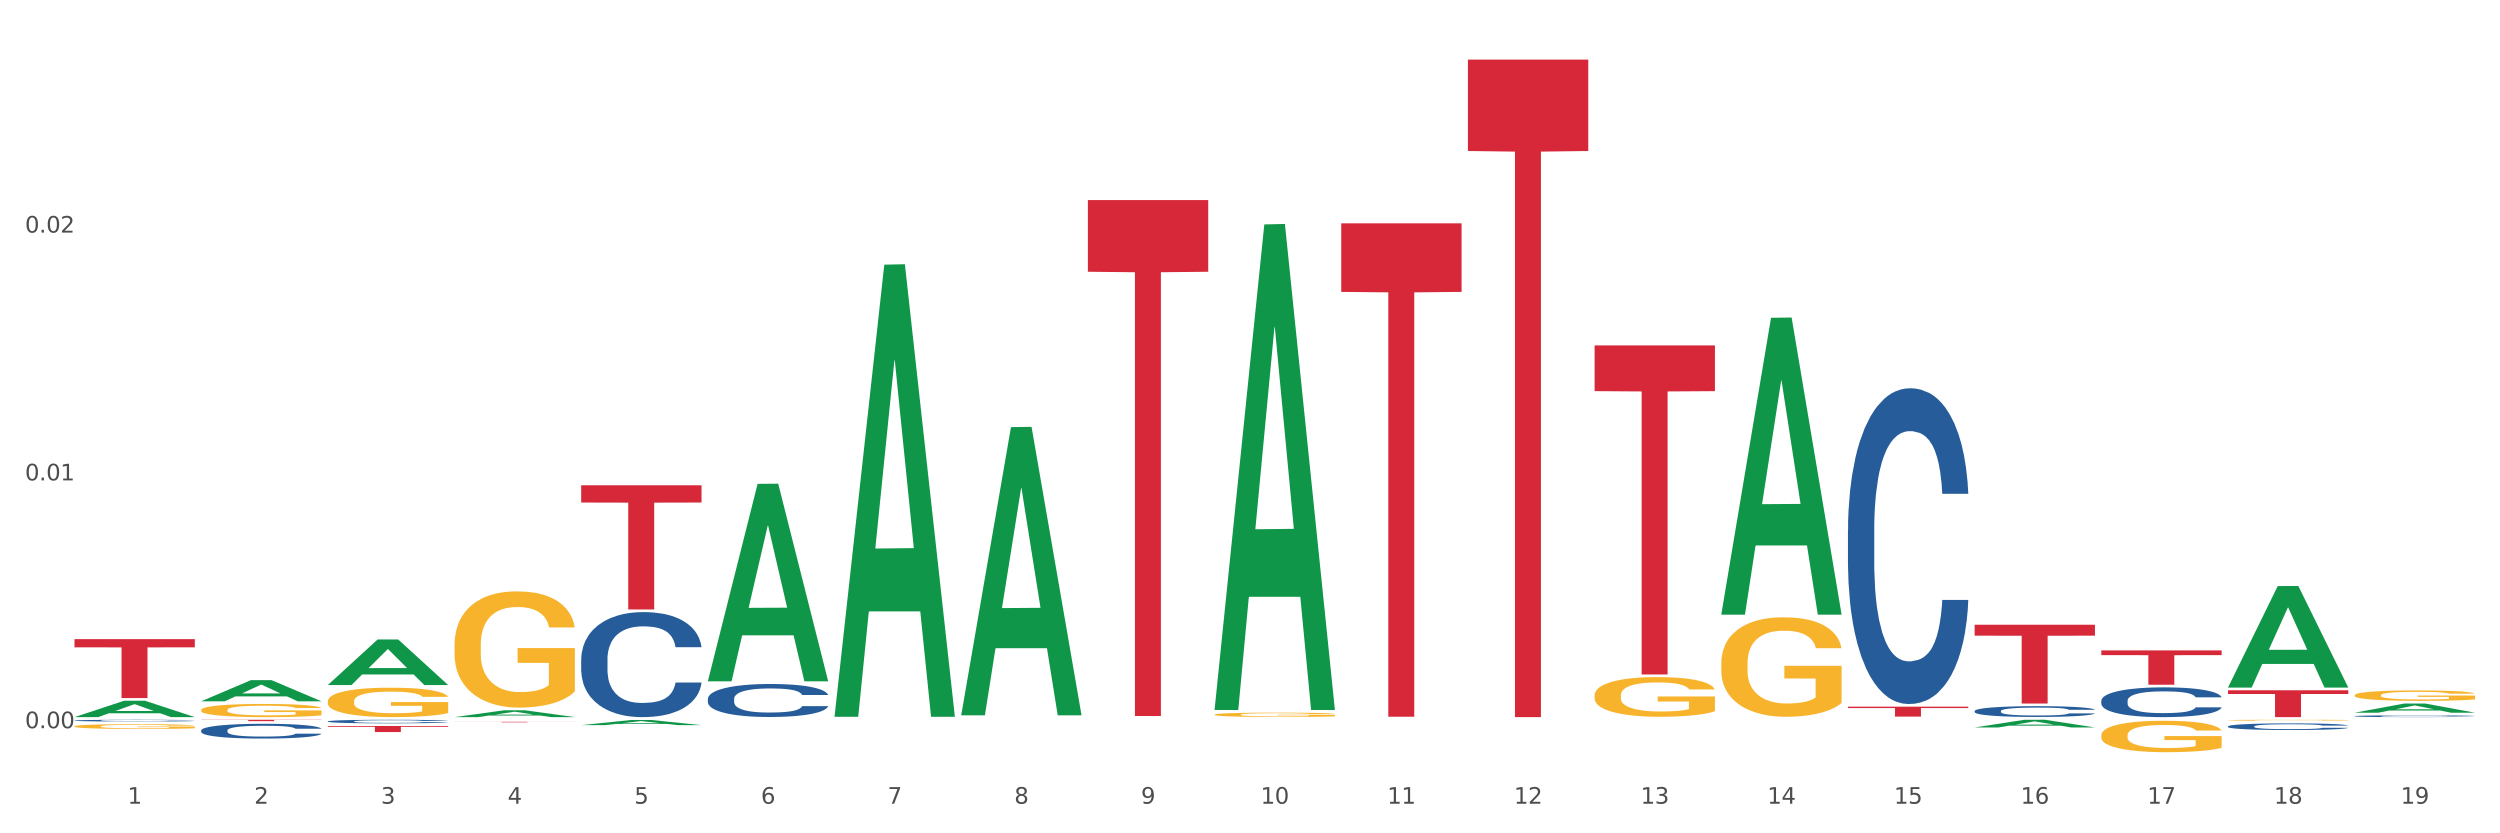 <?xml version="1.0" encoding="utf-8" standalone="no"?>
<!DOCTYPE svg PUBLIC "-//W3C//DTD SVG 1.1//EN"
  "http://www.w3.org/Graphics/SVG/1.1/DTD/svg11.dtd">
<svg xmlns:xlink="http://www.w3.org/1999/xlink" width="1080pt" height="360pt" viewBox="0 0 1080 360" xmlns="http://www.w3.org/2000/svg" version="1.1">
 <rect x="0" y="0" width="1080" height="360" fill="#333333" stroke="none"/>
 <defs>
  <style type="text/css">*{stroke-linejoin: round; stroke-linecap: butt}</style>
 </defs>
 <g id="figure_1">
  <g id="patch_1">
   <path d="M 0 360 
L 1080 360 
L 1080 0 
L 0 0 
z
" style="fill: #ffffff; stroke: #ffffff; stroke-linejoin: miter"/>
  </g>
  <g id="axes_1">
   <g id="matplotlib.axis_1">
    <g id="xtick_1">
     <g id="text_1">
      <!-- 1 -->
      <g style="fill: #4d4d4d" transform="translate(55.115 347.204) scale(0.096 -0.096)">
       <defs>
        <path id="DejaVuSans-31" d="M 794 531 
L 1825 531 
L 1825 4091 
L 703 3866 
L 703 4441 
L 1819 4666 
L 2450 4666 
L 2450 531 
L 3481 531 
L 3481 0 
L 794 0 
L 794 531 
z
" transform="scale(0.016)"/>
       </defs>
       <use xlink:href="#DejaVuSans-31"/>
      </g>
     </g>
    </g>
    <g id="xtick_2">
     <g id="text_2">
      <!-- 2 -->
      <g style="fill: #4d4d4d" transform="translate(109.839 347.204) scale(0.096 -0.096)">
       <defs>
        <path id="DejaVuSans-32" d="M 1228 531 
L 3431 531 
L 3431 0 
L 469 0 
L 469 531 
Q 828 903 1448 1529 
Q 2069 2156 2228 2338 
Q 2531 2678 2651 2914 
Q 2772 3150 2772 3378 
Q 2772 3750 2511 3984 
Q 2250 4219 1831 4219 
Q 1534 4219 1204 4116 
Q 875 4013 500 3803 
L 500 4441 
Q 881 4594 1212 4672 
Q 1544 4750 1819 4750 
Q 2544 4750 2975 4387 
Q 3406 4025 3406 3419 
Q 3406 3131 3298 2873 
Q 3191 2616 2906 2266 
Q 2828 2175 2409 1742 
Q 1991 1309 1228 531 
z
" transform="scale(0.016)"/>
       </defs>
       <use xlink:href="#DejaVuSans-32"/>
      </g>
     </g>
    </g>
    <g id="xtick_3">
     <g id="text_3">
      <!-- 3 -->
      <g style="fill: #4d4d4d" transform="translate(164.564 347.204) scale(0.096 -0.096)">
       <defs>
        <path id="DejaVuSans-33" d="M 2597 2516 
Q 3050 2419 3304 2112 
Q 3559 1806 3559 1356 
Q 3559 666 3084 287 
Q 2609 -91 1734 -91 
Q 1441 -91 1130 -33 
Q 819 25 488 141 
L 488 750 
Q 750 597 1062 519 
Q 1375 441 1716 441 
Q 2309 441 2620 675 
Q 2931 909 2931 1356 
Q 2931 1769 2642 2001 
Q 2353 2234 1838 2234 
L 1294 2234 
L 1294 2753 
L 1863 2753 
Q 2328 2753 2575 2939 
Q 2822 3125 2822 3475 
Q 2822 3834 2567 4026 
Q 2313 4219 1838 4219 
Q 1578 4219 1281 4162 
Q 984 4106 628 3988 
L 628 4550 
Q 988 4650 1302 4700 
Q 1616 4750 1894 4750 
Q 2613 4750 3031 4423 
Q 3450 4097 3450 3541 
Q 3450 3153 3228 2886 
Q 3006 2619 2597 2516 
z
" transform="scale(0.016)"/>
       </defs>
       <use xlink:href="#DejaVuSans-33"/>
      </g>
     </g>
    </g>
    <g id="xtick_4">
     <g id="text_4">
      <!-- 4 -->
      <g style="fill: #4d4d4d" transform="translate(219.288 347.204) scale(0.096 -0.096)">
       <defs>
        <path id="DejaVuSans-34" d="M 2419 4116 
L 825 1625 
L 2419 1625 
L 2419 4116 
z
M 2253 4666 
L 3047 4666 
L 3047 1625 
L 3713 1625 
L 3713 1100 
L 3047 1100 
L 3047 0 
L 2419 0 
L 2419 1100 
L 313 1100 
L 313 1709 
L 2253 4666 
z
" transform="scale(0.016)"/>
       </defs>
       <use xlink:href="#DejaVuSans-34"/>
      </g>
     </g>
    </g>
    <g id="xtick_5">
     <g id="text_5">
      <!-- 5 -->
      <g style="fill: #4d4d4d" transform="translate(274.012 347.204) scale(0.096 -0.096)">
       <defs>
        <path id="DejaVuSans-35" d="M 691 4666 
L 3169 4666 
L 3169 4134 
L 1269 4134 
L 1269 2991 
Q 1406 3038 1543 3061 
Q 1681 3084 1819 3084 
Q 2600 3084 3056 2656 
Q 3513 2228 3513 1497 
Q 3513 744 3044 326 
Q 2575 -91 1722 -91 
Q 1428 -91 1123 -41 
Q 819 9 494 109 
L 494 744 
Q 775 591 1075 516 
Q 1375 441 1709 441 
Q 2250 441 2565 725 
Q 2881 1009 2881 1497 
Q 2881 1984 2565 2268 
Q 2250 2553 1709 2553 
Q 1456 2553 1204 2497 
Q 953 2441 691 2322 
L 691 4666 
z
" transform="scale(0.016)"/>
       </defs>
       <use xlink:href="#DejaVuSans-35"/>
      </g>
     </g>
    </g>
    <g id="xtick_6">
     <g id="text_6">
      <!-- 6 -->
      <g style="fill: #4d4d4d" transform="translate(328.736 347.204) scale(0.096 -0.096)">
       <defs>
        <path id="DejaVuSans-36" d="M 2113 2584 
Q 1688 2584 1439 2293 
Q 1191 2003 1191 1497 
Q 1191 994 1439 701 
Q 1688 409 2113 409 
Q 2538 409 2786 701 
Q 3034 994 3034 1497 
Q 3034 2003 2786 2293 
Q 2538 2584 2113 2584 
z
M 3366 4563 
L 3366 3988 
Q 3128 4100 2886 4159 
Q 2644 4219 2406 4219 
Q 1781 4219 1451 3797 
Q 1122 3375 1075 2522 
Q 1259 2794 1537 2939 
Q 1816 3084 2150 3084 
Q 2853 3084 3261 2657 
Q 3669 2231 3669 1497 
Q 3669 778 3244 343 
Q 2819 -91 2113 -91 
Q 1303 -91 875 529 
Q 447 1150 447 2328 
Q 447 3434 972 4092 
Q 1497 4750 2381 4750 
Q 2619 4750 2861 4703 
Q 3103 4656 3366 4563 
z
" transform="scale(0.016)"/>
       </defs>
       <use xlink:href="#DejaVuSans-36"/>
      </g>
     </g>
    </g>
    <g id="xtick_7">
     <g id="text_7">
      <!-- 7 -->
      <g style="fill: #4d4d4d" transform="translate(383.461 347.204) scale(0.096 -0.096)">
       <defs>
        <path id="DejaVuSans-37" d="M 525 4666 
L 3525 4666 
L 3525 4397 
L 1831 0 
L 1172 0 
L 2766 4134 
L 525 4134 
L 525 4666 
z
" transform="scale(0.016)"/>
       </defs>
       <use xlink:href="#DejaVuSans-37"/>
      </g>
     </g>
    </g>
    <g id="xtick_8">
     <g id="text_8">
      <!-- 8 -->
      <g style="fill: #4d4d4d" transform="translate(438.185 347.204) scale(0.096 -0.096)">
       <defs>
        <path id="DejaVuSans-38" d="M 2034 2216 
Q 1584 2216 1326 1975 
Q 1069 1734 1069 1313 
Q 1069 891 1326 650 
Q 1584 409 2034 409 
Q 2484 409 2743 651 
Q 3003 894 3003 1313 
Q 3003 1734 2745 1975 
Q 2488 2216 2034 2216 
z
M 1403 2484 
Q 997 2584 770 2862 
Q 544 3141 544 3541 
Q 544 4100 942 4425 
Q 1341 4750 2034 4750 
Q 2731 4750 3128 4425 
Q 3525 4100 3525 3541 
Q 3525 3141 3298 2862 
Q 3072 2584 2669 2484 
Q 3125 2378 3379 2068 
Q 3634 1759 3634 1313 
Q 3634 634 3220 271 
Q 2806 -91 2034 -91 
Q 1263 -91 848 271 
Q 434 634 434 1313 
Q 434 1759 690 2068 
Q 947 2378 1403 2484 
z
M 1172 3481 
Q 1172 3119 1398 2916 
Q 1625 2713 2034 2713 
Q 2441 2713 2670 2916 
Q 2900 3119 2900 3481 
Q 2900 3844 2670 4047 
Q 2441 4250 2034 4250 
Q 1625 4250 1398 4047 
Q 1172 3844 1172 3481 
z
" transform="scale(0.016)"/>
       </defs>
       <use xlink:href="#DejaVuSans-38"/>
      </g>
     </g>
    </g>
    <g id="xtick_9">
     <g id="text_9">
      <!-- 9 -->
      <g style="fill: #4d4d4d" transform="translate(492.909 347.204) scale(0.096 -0.096)">
       <defs>
        <path id="DejaVuSans-39" d="M 703 97 
L 703 672 
Q 941 559 1184 500 
Q 1428 441 1663 441 
Q 2288 441 2617 861 
Q 2947 1281 2994 2138 
Q 2813 1869 2534 1725 
Q 2256 1581 1919 1581 
Q 1219 1581 811 2004 
Q 403 2428 403 3163 
Q 403 3881 828 4315 
Q 1253 4750 1959 4750 
Q 2769 4750 3195 4129 
Q 3622 3509 3622 2328 
Q 3622 1225 3098 567 
Q 2575 -91 1691 -91 
Q 1453 -91 1209 -44 
Q 966 3 703 97 
z
M 1959 2075 
Q 2384 2075 2632 2365 
Q 2881 2656 2881 3163 
Q 2881 3666 2632 3958 
Q 2384 4250 1959 4250 
Q 1534 4250 1286 3958 
Q 1038 3666 1038 3163 
Q 1038 2656 1286 2365 
Q 1534 2075 1959 2075 
z
" transform="scale(0.016)"/>
       </defs>
       <use xlink:href="#DejaVuSans-39"/>
      </g>
     </g>
    </g>
    <g id="xtick_10">
     <g id="text_10">
      <!-- 10 -->
      <g style="fill: #4d4d4d" transform="translate(544.58 347.204) scale(0.096 -0.096)">
       <defs>
        <path id="DejaVuSans-30" d="M 2034 4250 
Q 1547 4250 1301 3770 
Q 1056 3291 1056 2328 
Q 1056 1369 1301 889 
Q 1547 409 2034 409 
Q 2525 409 2770 889 
Q 3016 1369 3016 2328 
Q 3016 3291 2770 3770 
Q 2525 4250 2034 4250 
z
M 2034 4750 
Q 2819 4750 3233 4129 
Q 3647 3509 3647 2328 
Q 3647 1150 3233 529 
Q 2819 -91 2034 -91 
Q 1250 -91 836 529 
Q 422 1150 422 2328 
Q 422 3509 836 4129 
Q 1250 4750 2034 4750 
z
" transform="scale(0.016)"/>
       </defs>
       <use xlink:href="#DejaVuSans-31"/>
       <use xlink:href="#DejaVuSans-30" transform="translate(63.623 0)"/>
      </g>
     </g>
    </g>
    <g id="xtick_11">
     <g id="text_11">
      <!-- 11 -->
      <g style="fill: #4d4d4d" transform="translate(599.304 347.204) scale(0.096 -0.096)">
       <use xlink:href="#DejaVuSans-31"/>
       <use xlink:href="#DejaVuSans-31" transform="translate(63.623 0)"/>
      </g>
     </g>
    </g>
    <g id="xtick_12">
     <g id="text_12">
      <!-- 12 -->
      <g style="fill: #4d4d4d" transform="translate(654.028 347.204) scale(0.096 -0.096)">
       <use xlink:href="#DejaVuSans-31"/>
       <use xlink:href="#DejaVuSans-32" transform="translate(63.623 0)"/>
      </g>
     </g>
    </g>
    <g id="xtick_13">
     <g id="text_13">
      <!-- 13 -->
      <g style="fill: #4d4d4d" transform="translate(708.752 347.204) scale(0.096 -0.096)">
       <use xlink:href="#DejaVuSans-31"/>
       <use xlink:href="#DejaVuSans-33" transform="translate(63.623 0)"/>
      </g>
     </g>
    </g>
    <g id="xtick_14">
     <g id="text_14">
      <!-- 14 -->
      <g style="fill: #4d4d4d" transform="translate(763.477 347.204) scale(0.096 -0.096)">
       <use xlink:href="#DejaVuSans-31"/>
       <use xlink:href="#DejaVuSans-34" transform="translate(63.623 0)"/>
      </g>
     </g>
    </g>
    <g id="xtick_15">
     <g id="text_15">
      <!-- 15 -->
      <g style="fill: #4d4d4d" transform="translate(818.201 347.204) scale(0.096 -0.096)">
       <use xlink:href="#DejaVuSans-31"/>
       <use xlink:href="#DejaVuSans-35" transform="translate(63.623 0)"/>
      </g>
     </g>
    </g>
    <g id="xtick_16">
     <g id="text_16">
      <!-- 16 -->
      <g style="fill: #4d4d4d" transform="translate(872.925 347.204) scale(0.096 -0.096)">
       <use xlink:href="#DejaVuSans-31"/>
       <use xlink:href="#DejaVuSans-36" transform="translate(63.623 0)"/>
      </g>
     </g>
    </g>
    <g id="xtick_17">
     <g id="text_17">
      <!-- 17 -->
      <g style="fill: #4d4d4d" transform="translate(927.649 347.204) scale(0.096 -0.096)">
       <use xlink:href="#DejaVuSans-31"/>
       <use xlink:href="#DejaVuSans-37" transform="translate(63.623 0)"/>
      </g>
     </g>
    </g>
    <g id="xtick_18">
     <g id="text_18">
      <!-- 18 -->
      <g style="fill: #4d4d4d" transform="translate(982.374 347.204) scale(0.096 -0.096)">
       <use xlink:href="#DejaVuSans-31"/>
       <use xlink:href="#DejaVuSans-38" transform="translate(63.623 0)"/>
      </g>
     </g>
    </g>
    <g id="xtick_19">
     <g id="text_19">
      <!-- 19 -->
      <g style="fill: #4d4d4d" transform="translate(1037.098 347.204) scale(0.096 -0.096)">
       <use xlink:href="#DejaVuSans-31"/>
       <use xlink:href="#DejaVuSans-39" transform="translate(63.623 0)"/>
      </g>
     </g>
    </g>
    <g id="xtick_20"/>
    <g id="xtick_21"/>
    <g id="xtick_22"/>
    <g id="xtick_23"/>
    <g id="xtick_24"/>
    <g id="xtick_25"/>
    <g id="xtick_26"/>
    <g id="xtick_27"/>
    <g id="xtick_28"/>
    <g id="xtick_29"/>
    <g id="xtick_30"/>
    <g id="xtick_31"/>
    <g id="xtick_32"/>
    <g id="xtick_33"/>
    <g id="xtick_34"/>
    <g id="xtick_35"/>
    <g id="xtick_36"/>
    <g id="xtick_37"/>
   </g>
   <g id="matplotlib.axis_2">
    <g id="ytick_1">
     <g id="text_20">
      <!-- 0.00 -->
      <g style="fill: #4d4d4d" transform="translate(10.8 314.586) scale(0.096 -0.096)">
       <defs>
        <path id="DejaVuSans-2e" d="M 684 794 
L 1344 794 
L 1344 0 
L 684 0 
L 684 794 
z
" transform="scale(0.016)"/>
       </defs>
       <use xlink:href="#DejaVuSans-30"/>
       <use xlink:href="#DejaVuSans-2e" transform="translate(63.623 0)"/>
       <use xlink:href="#DejaVuSans-30" transform="translate(95.41 0)"/>
       <use xlink:href="#DejaVuSans-30" transform="translate(159.033 0)"/>
      </g>
     </g>
    </g>
    <g id="ytick_2">
     <g id="text_21">
      <!-- 0.01 -->
      <g style="fill: #4d4d4d" transform="translate(10.8 207.533) scale(0.096 -0.096)">
       <use xlink:href="#DejaVuSans-30"/>
       <use xlink:href="#DejaVuSans-2e" transform="translate(63.623 0)"/>
       <use xlink:href="#DejaVuSans-30" transform="translate(95.41 0)"/>
       <use xlink:href="#DejaVuSans-31" transform="translate(159.033 0)"/>
      </g>
     </g>
    </g>
    <g id="ytick_3">
     <g id="text_22">
      <!-- 0.02 -->
      <g style="fill: #4d4d4d" transform="translate(10.8 100.48) scale(0.096 -0.096)">
       <use xlink:href="#DejaVuSans-30"/>
       <use xlink:href="#DejaVuSans-2e" transform="translate(63.623 0)"/>
       <use xlink:href="#DejaVuSans-30" transform="translate(95.41 0)"/>
       <use xlink:href="#DejaVuSans-32" transform="translate(159.033 0)"/>
      </g>
     </g>
    </g>
    <g id="ytick_4"/>
    <g id="ytick_5"/>
    <g id="ytick_6"/>
   </g>
   <g id="PolyCollection_1">
    <path d="M 32.175 309.784 
L 32.229 309.778 
L 53.667 302.709 
L 62.564 302.702 
L 84.163 309.798 
L 73.873 309.798 
L 69.21 308.145 
L 47.075 308.145 
L 46.914 308.172 
L 42.412 309.798 
L 32.175 309.798 
L 32.175 309.784 
L 49.862 307.159 
L 66.423 307.153 
L 58.223 304.215 
L 58.115 304.201 
L 58.008 304.221 
L 49.808 307.153 
L 49.862 307.159 
L 32.175 309.784 
z
" clip-path="url(#pe943a4a78c)" style="fill: #109648"/>
    <path d="M 86.899 306.737 
L 86.961 306.732 
L 86.961 306.545 
L 87.083 306.384 
L 87.697 305.994 
L 88.618 305.672 
L 89.293 305.5 
L 89.968 305.36 
L 90.766 305.22 
L 91.748 305.074 
L 93.528 304.861 
L 94.633 304.752 
L 95.983 304.638 
L 98.439 304.471 
L 100.219 304.378 
L 102.06 304.3 
L 105.067 304.206 
L 107.032 304.165 
L 109.118 304.133 
L 111.635 304.113 
L 113.538 304.107 
L 117.712 304.123 
L 121.272 304.17 
L 122.99 304.206 
L 125.2 304.269 
L 126.366 304.31 
L 128.269 304.393 
L 130.233 304.502 
L 131.583 304.596 
L 133.609 304.773 
L 135.143 304.949 
L 136.555 305.168 
L 137.291 305.318 
L 137.844 305.459 
L 138.335 305.62 
L 138.826 305.874 
L 127.778 305.874 
L 127.348 305.692 
L 126.673 305.521 
L 125.691 305.355 
L 124.832 305.251 
L 123.358 305.121 
L 122.008 305.038 
L 120.596 304.975 
L 118.878 304.923 
L 117.527 304.897 
L 115.625 304.877 
L 111.881 304.882 
L 109.364 304.923 
L 107.645 304.975 
L 106.541 305.022 
L 105.559 305.074 
L 104.454 305.147 
L 103.165 305.256 
L 102.244 305.355 
L 101.323 305.479 
L 100.587 305.604 
L 99.912 305.75 
L 99.359 305.905 
L 98.93 306.067 
L 98.561 306.264 
L 98.254 306.591 
L 98.254 307.303 
L 98.377 307.464 
L 98.684 307.677 
L 99.052 307.839 
L 99.666 308.031 
L 100.219 308.161 
L 101.262 308.348 
L 102.428 308.504 
L 103.349 308.602 
L 104.27 308.686 
L 105.865 308.8 
L 107.645 308.893 
L 109.18 308.951 
L 111.267 309.003 
L 112.678 309.023 
L 113.906 309.034 
L 116.914 309.034 
L 119.062 309.018 
L 121.456 308.982 
L 123.297 308.935 
L 124.832 308.878 
L 126.55 308.784 
L 127.655 308.696 
L 127.655 307.61 
L 114.152 307.605 
L 114.152 306.882 
L 138.887 306.882 
L 138.887 309.003 
L 137.844 309.112 
L 136.678 309.21 
L 135.45 309.299 
L 133.609 309.408 
L 131.399 309.512 
L 129.435 309.585 
L 127.348 309.647 
L 124.893 309.704 
L 121.701 309.756 
L 119.737 309.777 
L 117.282 309.792 
L 114.397 309.798 
L 111.881 309.787 
L 109.425 309.761 
L 106.847 309.714 
L 104.331 309.647 
L 102.428 309.579 
L 100.525 309.496 
L 98.5 309.387 
L 96.904 309.283 
L 95.676 309.19 
L 94.326 309.07 
L 92.853 308.914 
L 91.748 308.774 
L 90.766 308.628 
L 89.723 308.441 
L 88.986 308.28 
L 88.25 308.078 
L 87.82 307.927 
L 87.329 307.693 
L 86.961 307.366 
L 86.899 306.737 
z
" clip-path="url(#pe943a4a78c)" style="fill: #f7b32b"/>
    <path d="M 141.624 302.96 
L 141.685 302.949 
L 141.685 302.531 
L 141.808 302.171 
L 142.421 301.3 
L 143.342 300.581 
L 144.017 300.198 
L 144.693 299.884 
L 145.49 299.571 
L 146.472 299.246 
L 148.252 298.77 
L 149.357 298.526 
L 150.708 298.271 
L 153.163 297.899 
L 154.943 297.69 
L 156.784 297.516 
L 159.792 297.307 
L 161.756 297.214 
L 163.843 297.145 
L 166.359 297.098 
L 168.262 297.087 
L 172.436 297.121 
L 175.996 297.226 
L 177.714 297.307 
L 179.924 297.447 
L 181.09 297.539 
L 182.993 297.725 
L 184.957 297.969 
L 186.308 298.178 
L 188.333 298.572 
L 189.867 298.967 
L 191.279 299.455 
L 192.016 299.791 
L 192.568 300.105 
L 193.059 300.465 
L 193.55 301.033 
L 182.502 301.033 
L 182.072 300.627 
L 181.397 300.244 
L 180.415 299.873 
L 179.556 299.64 
L 178.083 299.35 
L 176.732 299.165 
L 175.321 299.025 
L 173.602 298.909 
L 172.252 298.851 
L 170.349 298.805 
L 166.605 298.816 
L 164.088 298.909 
L 162.37 299.025 
L 161.265 299.13 
L 160.283 299.246 
L 159.178 299.408 
L 157.889 299.652 
L 156.968 299.873 
L 156.048 300.151 
L 155.311 300.43 
L 154.636 300.755 
L 154.083 301.103 
L 153.654 301.463 
L 153.286 301.904 
L 152.979 302.635 
L 152.979 304.226 
L 153.101 304.586 
L 153.408 305.061 
L 153.777 305.421 
L 154.39 305.851 
L 154.943 306.141 
L 155.986 306.559 
L 157.152 306.907 
L 158.073 307.128 
L 158.994 307.313 
L 160.59 307.569 
L 162.37 307.778 
L 163.904 307.905 
L 165.991 308.022 
L 167.403 308.068 
L 168.63 308.091 
L 171.638 308.091 
L 173.786 308.056 
L 176.18 307.975 
L 178.021 307.871 
L 179.556 307.743 
L 181.274 307.534 
L 182.379 307.337 
L 182.379 304.911 
L 168.876 304.899 
L 168.876 303.285 
L 193.612 303.285 
L 193.612 308.022 
L 192.568 308.265 
L 191.402 308.486 
L 190.174 308.683 
L 188.333 308.927 
L 186.123 309.159 
L 184.159 309.322 
L 182.072 309.461 
L 179.617 309.589 
L 176.425 309.705 
L 174.461 309.751 
L 172.006 309.786 
L 169.121 309.798 
L 166.605 309.774 
L 164.15 309.716 
L 161.572 309.612 
L 159.055 309.461 
L 157.152 309.31 
L 155.25 309.124 
L 153.224 308.881 
L 151.628 308.648 
L 150.401 308.439 
L 149.05 308.172 
L 147.577 307.824 
L 146.472 307.511 
L 145.49 307.186 
L 144.447 306.768 
L 143.71 306.408 
L 142.974 305.955 
L 142.544 305.619 
L 142.053 305.096 
L 141.685 304.365 
L 141.624 302.96 
z
" clip-path="url(#pe943a4a78c)" style="fill: #f7b32b"/>
    <path d="M 196.348 278.683 
L 196.409 278.637 
L 196.409 276.986 
L 196.532 275.565 
L 197.146 272.126 
L 198.066 269.283 
L 198.742 267.77 
L 199.417 266.532 
L 200.215 265.294 
L 201.197 264.01 
L 202.977 262.13 
L 204.082 261.167 
L 205.432 260.158 
L 207.887 258.691 
L 209.667 257.866 
L 211.508 257.178 
L 214.516 256.352 
L 216.48 255.986 
L 218.567 255.71 
L 221.084 255.527 
L 222.986 255.481 
L 227.16 255.619 
L 230.72 256.031 
L 232.439 256.352 
L 234.648 256.903 
L 235.815 257.269 
L 237.717 258.003 
L 239.681 258.966 
L 241.032 259.791 
L 243.057 261.35 
L 244.592 262.909 
L 246.003 264.835 
L 246.74 266.165 
L 247.292 267.403 
L 247.783 268.824 
L 248.275 271.071 
L 237.226 271.071 
L 236.797 269.466 
L 236.121 267.953 
L 235.139 266.486 
L 234.28 265.569 
L 232.807 264.422 
L 231.457 263.689 
L 230.045 263.139 
L 228.326 262.68 
L 226.976 262.451 
L 225.073 262.267 
L 221.329 262.313 
L 218.813 262.68 
L 217.094 263.139 
L 215.989 263.551 
L 215.007 264.01 
L 213.902 264.652 
L 212.613 265.615 
L 211.693 266.486 
L 210.772 267.586 
L 210.035 268.687 
L 209.36 269.971 
L 208.808 271.346 
L 208.378 272.768 
L 208.01 274.51 
L 207.703 277.399 
L 207.703 283.681 
L 207.826 285.102 
L 208.133 286.982 
L 208.501 288.403 
L 209.115 290.1 
L 209.667 291.246 
L 210.711 292.897 
L 211.877 294.273 
L 212.797 295.144 
L 213.718 295.877 
L 215.314 296.886 
L 217.094 297.712 
L 218.628 298.216 
L 220.715 298.674 
L 222.127 298.858 
L 223.355 298.95 
L 226.362 298.95 
L 228.51 298.812 
L 230.904 298.491 
L 232.746 298.078 
L 234.28 297.574 
L 235.999 296.749 
L 237.104 295.969 
L 237.104 286.386 
L 223.6 286.34 
L 223.6 279.967 
L 248.336 279.967 
L 248.336 298.674 
L 247.292 299.637 
L 246.126 300.509 
L 244.899 301.288 
L 243.057 302.251 
L 240.848 303.168 
L 238.884 303.81 
L 236.797 304.36 
L 234.341 304.865 
L 231.15 305.323 
L 229.186 305.507 
L 226.73 305.644 
L 223.846 305.69 
L 221.329 305.598 
L 218.874 305.369 
L 216.296 304.956 
L 213.779 304.36 
L 211.877 303.764 
L 209.974 303.03 
L 207.948 302.068 
L 206.353 301.151 
L 205.125 300.325 
L 203.775 299.271 
L 202.302 297.895 
L 201.197 296.657 
L 200.215 295.373 
L 199.171 293.722 
L 198.435 292.301 
L 197.698 290.513 
L 197.269 289.183 
L 196.777 287.12 
L 196.409 284.231 
L 196.348 278.683 
z
" clip-path="url(#pe943a4a78c)" style="fill: #f7b32b"/>
    <path d="M 524.693 308.724 
L 524.755 308.722 
L 524.755 308.661 
L 524.878 308.608 
L 525.491 308.48 
L 526.412 308.375 
L 527.087 308.318 
L 527.762 308.272 
L 528.56 308.226 
L 529.542 308.179 
L 531.322 308.109 
L 532.427 308.073 
L 533.778 308.036 
L 536.233 307.981 
L 538.013 307.95 
L 539.854 307.925 
L 542.862 307.894 
L 544.826 307.88 
L 546.913 307.87 
L 549.429 307.863 
L 551.332 307.862 
L 555.506 307.867 
L 559.066 307.882 
L 560.784 307.894 
L 562.994 307.915 
L 564.16 307.928 
L 566.063 307.955 
L 568.027 307.991 
L 569.377 308.022 
L 571.403 308.08 
L 572.937 308.138 
L 574.349 308.209 
L 575.086 308.259 
L 575.638 308.305 
L 576.129 308.357 
L 576.62 308.441 
L 565.572 308.441 
L 565.142 308.381 
L 564.467 308.325 
L 563.485 308.271 
L 562.626 308.237 
L 561.153 308.194 
L 559.802 308.167 
L 558.391 308.146 
L 556.672 308.129 
L 555.322 308.121 
L 553.419 308.114 
L 549.675 308.116 
L 547.158 308.129 
L 545.44 308.146 
L 544.335 308.162 
L 543.353 308.179 
L 542.248 308.202 
L 540.959 308.238 
L 540.038 308.271 
L 539.118 308.311 
L 538.381 308.352 
L 537.706 308.4 
L 537.153 308.451 
L 536.724 308.504 
L 536.355 308.569 
L 536.049 308.676 
L 536.049 308.909 
L 536.171 308.962 
L 536.478 309.032 
L 536.847 309.085 
L 537.46 309.148 
L 538.013 309.191 
L 539.056 309.252 
L 540.222 309.303 
L 541.143 309.335 
L 542.064 309.363 
L 543.66 309.4 
L 545.44 309.431 
L 546.974 309.45 
L 549.061 309.467 
L 550.473 309.473 
L 551.7 309.477 
L 554.708 309.477 
L 556.856 309.472 
L 559.25 309.46 
L 561.091 309.444 
L 562.626 309.426 
L 564.344 309.395 
L 565.449 309.366 
L 565.449 309.01 
L 551.946 309.008 
L 551.946 308.771 
L 576.682 308.771 
L 576.682 309.467 
L 575.638 309.502 
L 574.472 309.535 
L 573.244 309.564 
L 571.403 309.599 
L 569.193 309.633 
L 567.229 309.657 
L 565.142 309.678 
L 562.687 309.697 
L 559.495 309.714 
L 557.531 309.72 
L 555.076 309.725 
L 552.191 309.727 
L 549.675 309.724 
L 547.22 309.715 
L 544.642 309.7 
L 542.125 309.678 
L 540.222 309.656 
L 538.32 309.628 
L 536.294 309.593 
L 534.698 309.559 
L 533.471 309.528 
L 532.12 309.489 
L 530.647 309.438 
L 529.542 309.392 
L 528.56 309.344 
L 527.517 309.283 
L 526.78 309.23 
L 526.044 309.163 
L 525.614 309.114 
L 525.123 309.037 
L 524.755 308.93 
L 524.693 308.724 
z
" clip-path="url(#pe943a4a78c)" style="fill: #f7b32b"/>
    <path d="M 743.591 286.539 
L 743.652 286.499 
L 743.652 285.087 
L 743.775 283.87 
L 744.388 280.926 
L 745.309 278.493 
L 745.984 277.197 
L 746.66 276.138 
L 747.457 275.078 
L 748.44 273.979 
L 750.22 272.37 
L 751.324 271.546 
L 752.675 270.682 
L 755.13 269.426 
L 756.91 268.72 
L 758.751 268.131 
L 761.759 267.425 
L 763.723 267.111 
L 765.81 266.875 
L 768.326 266.718 
L 770.229 266.679 
L 774.403 266.797 
L 777.963 267.15 
L 779.681 267.425 
L 781.891 267.896 
L 783.057 268.21 
L 784.96 268.837 
L 786.924 269.662 
L 788.275 270.368 
L 790.3 271.703 
L 791.835 273.037 
L 793.246 274.686 
L 793.983 275.824 
L 794.535 276.884 
L 795.026 278.1 
L 795.517 280.023 
L 784.469 280.023 
L 784.039 278.65 
L 783.364 277.354 
L 782.382 276.099 
L 781.523 275.314 
L 780.05 274.332 
L 778.699 273.704 
L 777.288 273.233 
L 775.569 272.841 
L 774.219 272.645 
L 772.316 272.488 
L 768.572 272.527 
L 766.055 272.841 
L 764.337 273.233 
L 763.232 273.587 
L 762.25 273.979 
L 761.145 274.529 
L 759.856 275.353 
L 758.935 276.099 
L 758.015 277.04 
L 757.278 277.982 
L 756.603 279.081 
L 756.051 280.259 
L 755.621 281.476 
L 755.253 282.967 
L 754.946 285.44 
L 754.946 290.817 
L 755.068 292.034 
L 755.375 293.643 
L 755.744 294.859 
L 756.357 296.312 
L 756.91 297.293 
L 757.953 298.706 
L 759.119 299.883 
L 760.04 300.629 
L 760.961 301.257 
L 762.557 302.12 
L 764.337 302.827 
L 765.871 303.259 
L 767.958 303.651 
L 769.37 303.808 
L 770.597 303.887 
L 773.605 303.887 
L 775.753 303.769 
L 778.147 303.494 
L 779.988 303.141 
L 781.523 302.709 
L 783.241 302.003 
L 784.346 301.336 
L 784.346 293.133 
L 770.843 293.093 
L 770.843 287.638 
L 795.579 287.638 
L 795.579 303.651 
L 794.535 304.475 
L 793.369 305.221 
L 792.141 305.888 
L 790.3 306.713 
L 788.09 307.498 
L 786.126 308.047 
L 784.039 308.518 
L 781.584 308.95 
L 778.392 309.342 
L 776.428 309.499 
L 773.973 309.617 
L 771.088 309.656 
L 768.572 309.578 
L 766.117 309.382 
L 763.539 309.028 
L 761.022 308.518 
L 759.119 308.008 
L 757.217 307.38 
L 755.191 306.556 
L 753.595 305.771 
L 752.368 305.064 
L 751.017 304.161 
L 749.544 302.984 
L 748.44 301.924 
L 747.457 300.825 
L 746.414 299.412 
L 745.677 298.196 
L 744.941 296.665 
L 744.511 295.527 
L 744.02 293.76 
L 743.652 291.288 
L 743.591 286.539 
z
" clip-path="url(#pe943a4a78c)" style="fill: #f7b32b"/>
    <path d="M 907.763 317.648 
L 907.825 317.636 
L 907.825 317.19 
L 907.948 316.805 
L 908.561 315.876 
L 909.482 315.107 
L 910.157 314.698 
L 910.832 314.363 
L 911.63 314.029 
L 912.612 313.681 
L 914.392 313.173 
L 915.497 312.913 
L 916.847 312.64 
L 919.303 312.243 
L 921.083 312.02 
L 922.924 311.834 
L 925.932 311.611 
L 927.896 311.512 
L 929.983 311.438 
L 932.499 311.388 
L 934.402 311.376 
L 938.576 311.413 
L 942.136 311.524 
L 943.854 311.611 
L 946.064 311.76 
L 947.23 311.859 
L 949.133 312.058 
L 951.097 312.318 
L 952.447 312.541 
L 954.473 312.962 
L 956.007 313.384 
L 957.419 313.905 
L 958.156 314.264 
L 958.708 314.599 
L 959.199 314.983 
L 959.69 315.59 
L 948.642 315.59 
L 948.212 315.157 
L 947.537 314.747 
L 946.555 314.351 
L 945.696 314.103 
L 944.223 313.793 
L 942.872 313.595 
L 941.46 313.446 
L 939.742 313.322 
L 938.392 313.26 
L 936.489 313.21 
L 932.745 313.223 
L 930.228 313.322 
L 928.51 313.446 
L 927.405 313.557 
L 926.423 313.681 
L 925.318 313.855 
L 924.029 314.115 
L 923.108 314.351 
L 922.187 314.648 
L 921.451 314.946 
L 920.776 315.293 
L 920.223 315.665 
L 919.794 316.049 
L 919.425 316.52 
L 919.119 317.301 
L 919.119 318.999 
L 919.241 319.384 
L 919.548 319.892 
L 919.916 320.276 
L 920.53 320.735 
L 921.083 321.045 
L 922.126 321.491 
L 923.292 321.863 
L 924.213 322.098 
L 925.134 322.297 
L 926.73 322.569 
L 928.51 322.793 
L 930.044 322.929 
L 932.131 323.053 
L 933.543 323.102 
L 934.77 323.127 
L 937.778 323.127 
L 939.926 323.09 
L 942.32 323.003 
L 944.161 322.892 
L 945.696 322.755 
L 947.414 322.532 
L 948.519 322.322 
L 948.519 319.731 
L 935.016 319.718 
L 935.016 317.995 
L 959.751 317.995 
L 959.751 323.053 
L 958.708 323.313 
L 957.542 323.549 
L 956.314 323.759 
L 954.473 324.02 
L 952.263 324.268 
L 950.299 324.441 
L 948.212 324.59 
L 945.757 324.726 
L 942.565 324.85 
L 940.601 324.9 
L 938.146 324.937 
L 935.261 324.95 
L 932.745 324.925 
L 930.29 324.863 
L 927.712 324.751 
L 925.195 324.59 
L 923.292 324.429 
L 921.39 324.231 
L 919.364 323.97 
L 917.768 323.722 
L 916.541 323.499 
L 915.19 323.214 
L 913.717 322.842 
L 912.612 322.507 
L 911.63 322.16 
L 910.587 321.714 
L 909.85 321.33 
L 909.114 320.846 
L 908.684 320.487 
L 908.193 319.929 
L 907.825 319.148 
L 907.763 317.648 
z
" clip-path="url(#pe943a4a78c)" style="fill: #f7b32b"/>
    <path d="M 962.488 311.132 
L 962.549 311.132 
L 962.549 311.118 
L 962.672 311.106 
L 963.286 311.077 
L 964.206 311.054 
L 964.881 311.041 
L 965.557 311.031 
L 966.355 311.02 
L 967.337 311.01 
L 969.117 310.994 
L 970.221 310.986 
L 971.572 310.977 
L 974.027 310.965 
L 975.807 310.958 
L 977.648 310.953 
L 980.656 310.946 
L 982.62 310.943 
L 984.707 310.94 
L 987.223 310.939 
L 989.126 310.938 
L 993.3 310.939 
L 996.86 310.943 
L 998.579 310.946 
L 1000.788 310.95 
L 1001.954 310.953 
L 1003.857 310.959 
L 1005.821 310.967 
L 1007.172 310.974 
L 1009.197 310.987 
L 1010.732 311 
L 1012.143 311.016 
L 1012.88 311.028 
L 1013.432 311.038 
L 1013.923 311.05 
L 1014.414 311.069 
L 1003.366 311.069 
L 1002.936 311.055 
L 1002.261 311.043 
L 1001.279 311.03 
L 1000.42 311.023 
L 998.947 311.013 
L 997.596 311.007 
L 996.185 311.002 
L 994.466 310.998 
L 993.116 310.997 
L 991.213 310.995 
L 987.469 310.995 
L 984.952 310.998 
L 983.234 311.002 
L 982.129 311.006 
L 981.147 311.01 
L 980.042 311.015 
L 978.753 311.023 
L 977.832 311.03 
L 976.912 311.039 
L 976.175 311.049 
L 975.5 311.059 
L 974.948 311.071 
L 974.518 311.083 
L 974.15 311.097 
L 973.843 311.121 
L 973.843 311.174 
L 973.966 311.186 
L 974.272 311.201 
L 974.641 311.213 
L 975.255 311.228 
L 975.807 311.237 
L 976.85 311.251 
L 978.017 311.262 
L 978.937 311.27 
L 979.858 311.276 
L 981.454 311.284 
L 983.234 311.291 
L 984.768 311.295 
L 986.855 311.299 
L 988.267 311.301 
L 989.494 311.301 
L 992.502 311.301 
L 994.65 311.3 
L 997.044 311.298 
L 998.885 311.294 
L 1000.42 311.29 
L 1002.139 311.283 
L 1003.243 311.277 
L 1003.243 311.196 
L 989.74 311.196 
L 989.74 311.143 
L 1014.476 311.143 
L 1014.476 311.299 
L 1013.432 311.307 
L 1012.266 311.314 
L 1011.038 311.321 
L 1009.197 311.329 
L 1006.987 311.337 
L 1005.023 311.342 
L 1002.936 311.347 
L 1000.481 311.351 
L 997.29 311.355 
L 995.325 311.356 
L 992.87 311.357 
L 989.985 311.358 
L 987.469 311.357 
L 985.014 311.355 
L 982.436 311.352 
L 979.919 311.347 
L 978.017 311.342 
L 976.114 311.336 
L 974.088 311.327 
L 972.492 311.32 
L 971.265 311.313 
L 969.915 311.304 
L 968.441 311.293 
L 967.337 311.282 
L 966.355 311.272 
L 965.311 311.258 
L 964.575 311.246 
L 963.838 311.231 
L 963.408 311.22 
L 962.917 311.203 
L 962.549 311.178 
L 962.488 311.132 
z
" clip-path="url(#pe943a4a78c)" style="fill: #f7b32b"/>
    <path d="M 1017.212 300.347 
L 1017.273 300.343 
L 1017.273 300.195 
L 1017.396 300.067 
L 1018.01 299.758 
L 1018.931 299.503 
L 1019.606 299.367 
L 1020.281 299.256 
L 1021.079 299.145 
L 1022.061 299.03 
L 1023.841 298.861 
L 1024.946 298.774 
L 1026.296 298.684 
L 1028.751 298.552 
L 1030.531 298.478 
L 1032.373 298.416 
L 1035.38 298.342 
L 1037.344 298.309 
L 1039.431 298.284 
L 1041.948 298.268 
L 1043.85 298.264 
L 1048.024 298.276 
L 1051.584 298.313 
L 1053.303 298.342 
L 1055.512 298.391 
L 1056.679 298.424 
L 1058.581 298.49 
L 1060.546 298.577 
L 1061.896 298.651 
L 1063.921 298.791 
L 1065.456 298.931 
L 1066.868 299.104 
L 1067.604 299.223 
L 1068.157 299.334 
L 1068.648 299.462 
L 1069.139 299.664 
L 1058.09 299.664 
L 1057.661 299.52 
L 1056.986 299.384 
L 1056.004 299.252 
L 1055.144 299.17 
L 1053.671 299.067 
L 1052.321 299.001 
L 1050.909 298.951 
L 1049.19 298.91 
L 1047.84 298.89 
L 1045.937 298.873 
L 1042.193 298.877 
L 1039.677 298.91 
L 1037.958 298.951 
L 1036.853 298.988 
L 1035.871 299.03 
L 1034.766 299.087 
L 1033.477 299.174 
L 1032.557 299.252 
L 1031.636 299.351 
L 1030.899 299.45 
L 1030.224 299.565 
L 1029.672 299.688 
L 1029.242 299.816 
L 1028.874 299.973 
L 1028.567 300.232 
L 1028.567 300.796 
L 1028.69 300.924 
L 1028.997 301.092 
L 1029.365 301.22 
L 1029.979 301.372 
L 1030.531 301.475 
L 1031.575 301.624 
L 1032.741 301.747 
L 1033.662 301.825 
L 1034.582 301.891 
L 1036.178 301.982 
L 1037.958 302.056 
L 1039.493 302.101 
L 1041.579 302.142 
L 1042.991 302.159 
L 1044.219 302.167 
L 1047.226 302.167 
L 1049.375 302.155 
L 1051.768 302.126 
L 1053.61 302.089 
L 1055.144 302.044 
L 1056.863 301.969 
L 1057.968 301.899 
L 1057.968 301.039 
L 1044.464 301.035 
L 1044.464 300.463 
L 1069.2 300.463 
L 1069.2 302.142 
L 1068.157 302.229 
L 1066.99 302.307 
L 1065.763 302.377 
L 1063.921 302.464 
L 1061.712 302.546 
L 1059.748 302.604 
L 1057.661 302.653 
L 1055.206 302.698 
L 1052.014 302.739 
L 1050.05 302.756 
L 1047.595 302.768 
L 1044.71 302.772 
L 1042.193 302.764 
L 1039.738 302.744 
L 1037.16 302.707 
L 1034.644 302.653 
L 1032.741 302.599 
L 1030.838 302.534 
L 1028.813 302.447 
L 1027.217 302.365 
L 1025.989 302.291 
L 1024.639 302.196 
L 1023.166 302.072 
L 1022.061 301.961 
L 1021.079 301.846 
L 1020.035 301.698 
L 1019.299 301.57 
L 1018.562 301.41 
L 1018.133 301.29 
L 1017.642 301.105 
L 1017.273 300.845 
L 1017.212 300.347 
z
" clip-path="url(#pe943a4a78c)" style="fill: #f7b32b"/>
    <path d="M 86.899 310.938 
L 138.887 310.938 
L 138.887 311.022 
L 118.437 311.022 
L 118.437 311.538 
L 107.226 311.538 
L 107.226 311.022 
L 86.899 311.022 
L 86.899 310.939 
L 86.899 310.938 
z
" clip-path="url(#pe943a4a78c)" style="fill: #d62839"/>
    <path d="M 32.175 276.108 
L 84.163 276.108 
L 84.163 279.645 
L 63.713 279.669 
L 63.713 301.562 
L 52.502 301.562 
L 52.502 279.669 
L 32.175 279.645 
L 32.175 276.132 
L 32.175 276.108 
z
" clip-path="url(#pe943a4a78c)" style="fill: #d62839"/>
    <path d="M 32.175 311.28 
L 32.236 311.279 
L 32.236 311.26 
L 32.421 311.233 
L 33.097 311.185 
L 33.957 311.148 
L 35.432 311.105 
L 36.231 311.087 
L 37.275 311.067 
L 39.426 311.034 
L 41.884 311.006 
L 43.605 310.991 
L 44.895 310.981 
L 47.784 310.964 
L 49.443 310.956 
L 51.164 310.95 
L 52.638 310.946 
L 55.096 310.941 
L 57.063 310.939 
L 59.337 310.938 
L 61.242 310.939 
L 63.761 310.942 
L 67.448 310.95 
L 68.862 310.955 
L 70.767 310.963 
L 72.733 310.974 
L 74.331 310.986 
L 76.174 311.002 
L 78.079 311.022 
L 79.923 311.049 
L 81.213 311.073 
L 82.258 311.099 
L 83.18 311.13 
L 83.856 311.164 
L 84.163 311.192 
L 72.917 311.192 
L 72.61 311.167 
L 71.996 311.139 
L 71.381 311.12 
L 70.705 311.105 
L 69.66 311.088 
L 68.739 311.076 
L 67.202 311.063 
L 65.789 311.055 
L 64.621 311.05 
L 63.208 311.046 
L 60.197 311.042 
L 58.046 311.042 
L 56.694 311.043 
L 55.035 311.047 
L 53.622 311.051 
L 51.962 311.06 
L 50.672 311.069 
L 49.381 311.081 
L 48.644 311.089 
L 47.538 311.104 
L 46.8 311.117 
L 45.817 311.138 
L 45.264 311.153 
L 44.281 311.193 
L 43.851 311.222 
L 43.666 311.242 
L 43.544 311.265 
L 43.544 311.373 
L 43.912 311.421 
L 44.22 311.442 
L 44.711 311.466 
L 45.633 311.496 
L 46.985 311.526 
L 48.398 311.548 
L 49.566 311.561 
L 50.672 311.571 
L 51.778 311.578 
L 53.13 311.585 
L 54.236 311.589 
L 55.895 311.594 
L 57.862 311.596 
L 59.398 311.596 
L 62.532 311.592 
L 63.945 311.589 
L 65.297 311.584 
L 66.772 311.576 
L 67.94 311.568 
L 68.616 311.562 
L 69.722 311.548 
L 70.582 311.535 
L 71.32 311.519 
L 71.811 311.505 
L 72.364 311.484 
L 72.795 311.46 
L 72.917 311.448 
L 84.163 311.448 
L 83.917 311.473 
L 83.487 311.497 
L 82.627 311.53 
L 81.951 311.548 
L 80.906 311.571 
L 79.8 311.591 
L 78.264 311.612 
L 76.85 311.628 
L 75.375 311.642 
L 73.778 311.655 
L 70.89 311.672 
L 69.845 311.677 
L 67.633 311.685 
L 65.912 311.69 
L 63.392 311.695 
L 60.811 311.698 
L 58.108 311.698 
L 55.711 311.697 
L 53.069 311.693 
L 51.409 311.689 
L 49.566 311.682 
L 47.415 311.673 
L 45.387 311.661 
L 43.482 311.647 
L 41.7 311.631 
L 40.041 311.613 
L 37.89 311.583 
L 36.292 311.554 
L 35.125 311.527 
L 34.326 311.504 
L 33.527 311.475 
L 33.097 311.455 
L 32.421 311.406 
L 32.175 311.361 
L 32.175 311.28 
z
" clip-path="url(#pe943a4a78c)" style="fill: #255c99"/>
    <path d="M 86.899 315.544 
L 86.961 315.538 
L 86.961 315.375 
L 87.145 315.154 
L 87.821 314.746 
L 88.681 314.438 
L 90.156 314.076 
L 90.955 313.925 
L 92 313.756 
L 94.151 313.482 
L 96.609 313.249 
L 98.329 313.121 
L 99.62 313.04 
L 102.508 312.894 
L 104.167 312.83 
L 105.888 312.778 
L 107.363 312.743 
L 109.821 312.702 
L 111.787 312.684 
L 114.061 312.679 
L 115.966 312.684 
L 118.485 312.708 
L 122.172 312.778 
L 123.586 312.818 
L 125.491 312.888 
L 127.457 312.981 
L 129.055 313.075 
L 130.899 313.209 
L 132.804 313.383 
L 134.647 313.605 
L 135.938 313.809 
L 136.982 314.024 
L 137.904 314.286 
L 138.58 314.572 
L 138.887 314.81 
L 127.642 314.81 
L 127.334 314.595 
L 126.72 314.362 
L 126.105 314.205 
L 125.429 314.076 
L 124.385 313.931 
L 123.463 313.838 
L 121.927 313.727 
L 120.513 313.657 
L 119.346 313.616 
L 117.932 313.581 
L 114.921 313.546 
L 112.77 313.546 
L 111.418 313.558 
L 109.759 313.587 
L 108.346 313.628 
L 106.687 313.698 
L 105.396 313.774 
L 104.106 313.873 
L 103.368 313.943 
L 102.262 314.071 
L 101.525 314.175 
L 100.542 314.356 
L 99.988 314.484 
L 99.005 314.816 
L 98.575 315.061 
L 98.391 315.23 
L 98.268 315.416 
L 98.268 316.325 
L 98.637 316.733 
L 98.944 316.907 
L 99.435 317.105 
L 100.357 317.362 
L 101.709 317.612 
L 103.122 317.793 
L 104.29 317.903 
L 105.396 317.985 
L 106.502 318.049 
L 107.854 318.107 
L 108.96 318.142 
L 110.62 318.177 
L 112.586 318.195 
L 114.122 318.195 
L 117.256 318.165 
L 118.67 318.136 
L 120.022 318.096 
L 121.497 318.032 
L 122.664 317.962 
L 123.34 317.909 
L 124.446 317.799 
L 125.307 317.682 
L 126.044 317.548 
L 126.536 317.432 
L 127.089 317.257 
L 127.519 317.059 
L 127.642 316.954 
L 138.887 316.954 
L 138.642 317.164 
L 138.211 317.367 
L 137.351 317.641 
L 136.675 317.799 
L 135.63 317.991 
L 134.524 318.154 
L 132.988 318.334 
L 131.575 318.468 
L 130.1 318.585 
L 128.502 318.69 
L 125.614 318.835 
L 124.569 318.876 
L 122.357 318.946 
L 120.636 318.987 
L 118.117 319.028 
L 115.536 319.051 
L 112.832 319.057 
L 110.435 319.045 
L 107.793 319.01 
L 106.134 318.975 
L 104.29 318.923 
L 102.139 318.841 
L 100.111 318.742 
L 98.206 318.626 
L 96.424 318.492 
L 94.765 318.34 
L 92.614 318.09 
L 91.017 317.845 
L 89.849 317.618 
L 89.05 317.426 
L 88.251 317.181 
L 87.821 317.012 
L 87.145 316.604 
L 86.899 316.226 
L 86.899 315.544 
z
" clip-path="url(#pe943a4a78c)" style="fill: #255c99"/>
    <path d="M 141.624 311.631 
L 141.685 311.63 
L 141.685 311.59 
L 141.869 311.537 
L 142.545 311.438 
L 143.406 311.364 
L 144.88 311.276 
L 145.679 311.24 
L 146.724 311.199 
L 148.875 311.133 
L 151.333 311.076 
L 153.054 311.045 
L 154.344 311.026 
L 157.232 310.99 
L 158.891 310.975 
L 160.612 310.962 
L 162.087 310.954 
L 164.545 310.944 
L 166.511 310.94 
L 168.785 310.938 
L 170.69 310.94 
L 173.21 310.945 
L 176.897 310.962 
L 178.31 310.972 
L 180.215 310.989 
L 182.182 311.012 
L 183.779 311.034 
L 185.623 311.066 
L 187.528 311.109 
L 189.371 311.162 
L 190.662 311.211 
L 191.707 311.264 
L 192.628 311.327 
L 193.304 311.396 
L 193.612 311.454 
L 182.366 311.454 
L 182.059 311.402 
L 181.444 311.345 
L 180.83 311.307 
L 180.154 311.276 
L 179.109 311.241 
L 178.187 311.219 
L 176.651 311.192 
L 175.238 311.175 
L 174.07 311.165 
L 172.657 311.157 
L 169.645 311.148 
L 167.495 311.148 
L 166.143 311.151 
L 164.484 311.158 
L 163.07 311.168 
L 161.411 311.185 
L 160.12 311.203 
L 158.83 311.227 
L 158.093 311.244 
L 156.986 311.275 
L 156.249 311.3 
L 155.266 311.344 
L 154.713 311.375 
L 153.73 311.455 
L 153.299 311.514 
L 153.115 311.555 
L 152.992 311.6 
L 152.992 311.82 
L 153.361 311.918 
L 153.668 311.96 
L 154.16 312.008 
L 155.081 312.07 
L 156.433 312.131 
L 157.847 312.174 
L 159.014 312.201 
L 160.12 312.221 
L 161.227 312.236 
L 162.579 312.25 
L 163.685 312.259 
L 165.344 312.267 
L 167.31 312.272 
L 168.847 312.272 
L 171.981 312.265 
L 173.394 312.257 
L 174.746 312.248 
L 176.221 312.232 
L 177.388 312.215 
L 178.064 312.203 
L 179.17 312.176 
L 180.031 312.148 
L 180.768 312.115 
L 181.26 312.087 
L 181.813 312.045 
L 182.243 311.997 
L 182.366 311.972 
L 193.612 311.972 
L 193.366 312.022 
L 192.936 312.072 
L 192.075 312.138 
L 191.399 312.176 
L 190.355 312.222 
L 189.249 312.262 
L 187.712 312.305 
L 186.299 312.338 
L 184.824 312.366 
L 183.226 312.391 
L 180.338 312.426 
L 179.293 312.436 
L 177.081 312.453 
L 175.36 312.463 
L 172.841 312.473 
L 170.26 312.479 
L 167.556 312.48 
L 165.16 312.477 
L 162.517 312.469 
L 160.858 312.46 
L 159.014 312.448 
L 156.864 312.428 
L 154.836 312.404 
L 152.931 312.376 
L 151.149 312.343 
L 149.489 312.307 
L 147.339 312.246 
L 145.741 312.187 
L 144.573 312.132 
L 143.774 312.086 
L 142.975 312.027 
L 142.545 311.986 
L 141.869 311.887 
L 141.624 311.796 
L 141.624 311.631 
z
" clip-path="url(#pe943a4a78c)" style="fill: #255c99"/>
    <path d="M 251.072 284.812 
L 251.134 284.771 
L 251.134 283.611 
L 251.318 282.036 
L 251.994 279.136 
L 252.854 276.94 
L 254.329 274.371 
L 255.128 273.294 
L 256.173 272.092 
L 258.323 270.145 
L 260.781 268.487 
L 262.502 267.576 
L 263.793 266.995 
L 266.681 265.96 
L 268.34 265.504 
L 270.061 265.131 
L 271.535 264.882 
L 273.994 264.592 
L 275.96 264.468 
L 278.234 264.427 
L 280.139 264.468 
L 282.658 264.634 
L 286.345 265.131 
L 287.759 265.421 
L 289.664 265.918 
L 291.63 266.581 
L 293.228 267.244 
L 295.071 268.197 
L 296.976 269.44 
L 298.82 271.015 
L 300.11 272.465 
L 301.155 273.998 
L 302.077 275.863 
L 302.753 277.893 
L 303.06 279.592 
L 291.815 279.592 
L 291.507 278.059 
L 290.893 276.401 
L 290.278 275.282 
L 289.602 274.371 
L 288.558 273.335 
L 287.636 272.672 
L 286.1 271.885 
L 284.686 271.388 
L 283.519 271.098 
L 282.105 270.849 
L 279.094 270.6 
L 276.943 270.6 
L 275.591 270.683 
L 273.932 270.89 
L 272.519 271.18 
L 270.86 271.678 
L 269.569 272.216 
L 268.279 272.921 
L 267.541 273.418 
L 266.435 274.329 
L 265.698 275.075 
L 264.714 276.36 
L 264.161 277.271 
L 263.178 279.633 
L 262.748 281.373 
L 262.564 282.575 
L 262.441 283.901 
L 262.441 290.365 
L 262.809 293.265 
L 263.117 294.508 
L 263.608 295.917 
L 264.53 297.74 
L 265.882 299.522 
L 267.295 300.806 
L 268.463 301.594 
L 269.569 302.174 
L 270.675 302.629 
L 272.027 303.044 
L 273.133 303.292 
L 274.792 303.541 
L 276.759 303.665 
L 278.295 303.665 
L 281.429 303.458 
L 282.843 303.251 
L 284.195 302.961 
L 285.669 302.505 
L 286.837 302.008 
L 287.513 301.635 
L 288.619 300.848 
L 289.479 300.019 
L 290.217 299.066 
L 290.708 298.237 
L 291.261 296.994 
L 291.692 295.585 
L 291.815 294.84 
L 303.06 294.84 
L 302.814 296.331 
L 302.384 297.782 
L 301.524 299.729 
L 300.848 300.848 
L 299.803 302.215 
L 298.697 303.375 
L 297.161 304.66 
L 295.747 305.613 
L 294.273 306.441 
L 292.675 307.187 
L 289.787 308.223 
L 288.742 308.513 
L 286.53 309.01 
L 284.809 309.3 
L 282.29 309.59 
L 279.709 309.756 
L 277.005 309.798 
L 274.608 309.715 
L 271.966 309.466 
L 270.306 309.218 
L 268.463 308.845 
L 266.312 308.265 
L 264.284 307.56 
L 262.379 306.731 
L 260.597 305.778 
L 258.938 304.701 
L 256.787 302.919 
L 255.189 301.179 
L 254.022 299.563 
L 253.223 298.196 
L 252.424 296.456 
L 251.994 295.254 
L 251.318 292.354 
L 251.072 289.66 
L 251.072 284.812 
z
" clip-path="url(#pe943a4a78c)" style="fill: #255c99"/>
    <path d="M 305.796 301.889 
L 305.858 301.876 
L 305.858 301.512 
L 306.042 301.017 
L 306.718 300.106 
L 307.578 299.416 
L 309.053 298.609 
L 309.852 298.27 
L 310.897 297.893 
L 313.048 297.281 
L 315.506 296.76 
L 317.226 296.474 
L 318.517 296.292 
L 321.405 295.966 
L 323.064 295.823 
L 324.785 295.706 
L 326.26 295.628 
L 328.718 295.537 
L 330.684 295.498 
L 332.958 295.485 
L 334.863 295.498 
L 337.382 295.55 
L 341.07 295.706 
L 342.483 295.797 
L 344.388 295.953 
L 346.354 296.162 
L 347.952 296.37 
L 349.796 296.669 
L 351.701 297.06 
L 353.544 297.555 
L 354.835 298.01 
L 355.879 298.492 
L 356.801 299.077 
L 357.477 299.715 
L 357.784 300.249 
L 346.539 300.249 
L 346.232 299.767 
L 345.617 299.247 
L 345.002 298.895 
L 344.327 298.609 
L 343.282 298.283 
L 342.36 298.075 
L 340.824 297.828 
L 339.41 297.672 
L 338.243 297.581 
L 336.829 297.502 
L 333.818 297.424 
L 331.667 297.424 
L 330.316 297.45 
L 328.656 297.515 
L 327.243 297.607 
L 325.584 297.763 
L 324.293 297.932 
L 323.003 298.153 
L 322.265 298.309 
L 321.159 298.596 
L 320.422 298.83 
L 319.439 299.234 
L 318.886 299.52 
L 317.902 300.262 
L 317.472 300.809 
L 317.288 301.186 
L 317.165 301.603 
L 317.165 303.633 
L 317.534 304.544 
L 317.841 304.935 
L 318.332 305.378 
L 319.254 305.95 
L 320.606 306.51 
L 322.02 306.914 
L 323.187 307.161 
L 324.293 307.343 
L 325.399 307.486 
L 326.751 307.616 
L 327.857 307.695 
L 329.517 307.773 
L 331.483 307.812 
L 333.019 307.812 
L 336.153 307.747 
L 337.567 307.681 
L 338.919 307.59 
L 340.394 307.447 
L 341.561 307.291 
L 342.237 307.174 
L 343.343 306.927 
L 344.204 306.666 
L 344.941 306.367 
L 345.433 306.106 
L 345.986 305.716 
L 346.416 305.273 
L 346.539 305.039 
L 357.784 305.039 
L 357.539 305.508 
L 357.108 305.963 
L 356.248 306.575 
L 355.572 306.927 
L 354.527 307.356 
L 353.421 307.721 
L 351.885 308.124 
L 350.472 308.423 
L 348.997 308.684 
L 347.399 308.918 
L 344.511 309.243 
L 343.466 309.335 
L 341.254 309.491 
L 339.533 309.582 
L 337.014 309.673 
L 334.433 309.725 
L 331.729 309.738 
L 329.332 309.712 
L 326.69 309.634 
L 325.031 309.556 
L 323.187 309.439 
L 321.036 309.257 
L 319.008 309.035 
L 317.103 308.775 
L 315.321 308.476 
L 313.662 308.137 
L 311.511 307.577 
L 309.914 307.031 
L 308.746 306.523 
L 307.947 306.093 
L 307.148 305.547 
L 306.718 305.169 
L 306.042 304.258 
L 305.796 303.412 
L 305.796 301.889 
z
" clip-path="url(#pe943a4a78c)" style="fill: #255c99"/>
    <path d="M 798.315 229.02 
L 798.376 228.895 
L 798.376 225.407 
L 798.561 220.673 
L 799.237 211.953 
L 800.097 205.35 
L 801.572 197.626 
L 802.371 194.387 
L 803.415 190.775 
L 805.566 184.92 
L 808.024 179.937 
L 809.745 177.196 
L 811.035 175.452 
L 813.924 172.337 
L 815.583 170.967 
L 817.303 169.846 
L 818.778 169.098 
L 821.236 168.226 
L 823.203 167.853 
L 825.476 167.728 
L 827.381 167.853 
L 829.901 168.351 
L 833.588 169.846 
L 835.001 170.718 
L 836.906 172.213 
L 838.873 174.206 
L 840.471 176.199 
L 842.314 179.064 
L 844.219 182.802 
L 846.063 187.536 
L 847.353 191.896 
L 848.398 196.505 
L 849.32 202.111 
L 849.996 208.215 
L 850.303 213.323 
L 839.057 213.323 
L 838.75 208.714 
L 838.135 203.731 
L 837.521 200.367 
L 836.845 197.626 
L 835.8 194.512 
L 834.879 192.519 
L 833.342 190.152 
L 831.929 188.657 
L 830.761 187.785 
L 829.348 187.037 
L 826.337 186.29 
L 824.186 186.29 
L 822.834 186.539 
L 821.175 187.162 
L 819.761 188.034 
L 818.102 189.529 
L 816.812 191.148 
L 815.521 193.266 
L 814.784 194.761 
L 813.678 197.502 
L 812.94 199.744 
L 811.957 203.606 
L 811.404 206.347 
L 810.421 213.448 
L 809.991 218.68 
L 809.806 222.293 
L 809.683 226.279 
L 809.683 245.713 
L 810.052 254.434 
L 810.359 258.171 
L 810.851 262.406 
L 811.773 267.888 
L 813.125 273.245 
L 814.538 277.107 
L 815.706 279.473 
L 816.812 281.218 
L 817.918 282.588 
L 819.27 283.834 
L 820.376 284.581 
L 822.035 285.329 
L 824.002 285.702 
L 825.538 285.702 
L 828.672 285.079 
L 830.085 284.457 
L 831.437 283.585 
L 832.912 282.214 
L 834.08 280.719 
L 834.756 279.598 
L 835.862 277.231 
L 836.722 274.74 
L 837.46 271.874 
L 837.951 269.383 
L 838.504 265.645 
L 838.934 261.41 
L 839.057 259.167 
L 850.303 259.167 
L 850.057 263.652 
L 849.627 268.012 
L 848.767 273.868 
L 848.091 277.231 
L 847.046 281.342 
L 845.94 284.83 
L 844.404 288.692 
L 842.99 291.557 
L 841.515 294.049 
L 839.918 296.291 
L 837.029 299.406 
L 835.985 300.278 
L 833.772 301.773 
L 832.052 302.645 
L 829.532 303.517 
L 826.951 304.015 
L 824.247 304.14 
L 821.851 303.891 
L 819.208 303.143 
L 817.549 302.396 
L 815.706 301.274 
L 813.555 299.53 
L 811.527 297.413 
L 809.622 294.921 
L 807.84 292.056 
L 806.181 288.817 
L 804.03 283.46 
L 802.432 278.228 
L 801.265 273.369 
L 800.466 269.258 
L 799.667 264.026 
L 799.237 260.413 
L 798.561 251.693 
L 798.315 243.595 
L 798.315 229.02 
z
" clip-path="url(#pe943a4a78c)" style="fill: #255c99"/>
    <path d="M 853.039 307.158 
L 853.101 307.154 
L 853.101 307.034 
L 853.285 306.873 
L 853.961 306.574 
L 854.821 306.349 
L 856.296 306.085 
L 857.095 305.974 
L 858.14 305.851 
L 860.29 305.651 
L 862.748 305.48 
L 864.469 305.387 
L 865.76 305.327 
L 868.648 305.221 
L 870.307 305.174 
L 872.028 305.135 
L 873.503 305.11 
L 875.961 305.08 
L 877.927 305.067 
L 880.201 305.063 
L 882.106 305.067 
L 884.625 305.084 
L 888.312 305.135 
L 889.726 305.165 
L 891.631 305.216 
L 893.597 305.284 
L 895.195 305.353 
L 897.038 305.45 
L 898.943 305.578 
L 900.787 305.74 
L 902.077 305.889 
L 903.122 306.047 
L 904.044 306.238 
L 904.72 306.447 
L 905.027 306.621 
L 893.782 306.621 
L 893.474 306.464 
L 892.86 306.293 
L 892.245 306.179 
L 891.569 306.085 
L 890.525 305.978 
L 889.603 305.91 
L 888.067 305.829 
L 886.653 305.778 
L 885.486 305.748 
L 884.072 305.723 
L 881.061 305.697 
L 878.91 305.697 
L 877.558 305.706 
L 875.899 305.727 
L 874.486 305.757 
L 872.827 305.808 
L 871.536 305.863 
L 870.246 305.936 
L 869.508 305.987 
L 868.402 306.081 
L 867.665 306.157 
L 866.681 306.289 
L 866.128 306.383 
L 865.145 306.626 
L 864.715 306.804 
L 864.531 306.928 
L 864.408 307.064 
L 864.408 307.728 
L 864.776 308.026 
L 865.084 308.154 
L 865.575 308.299 
L 866.497 308.486 
L 867.849 308.669 
L 869.262 308.801 
L 870.43 308.882 
L 871.536 308.942 
L 872.642 308.989 
L 873.994 309.031 
L 875.1 309.057 
L 876.759 309.082 
L 878.726 309.095 
L 880.262 309.095 
L 883.396 309.074 
L 884.81 309.052 
L 886.162 309.023 
L 887.636 308.976 
L 888.804 308.925 
L 889.48 308.886 
L 890.586 308.806 
L 891.446 308.72 
L 892.184 308.622 
L 892.675 308.537 
L 893.228 308.41 
L 893.659 308.265 
L 893.782 308.188 
L 905.027 308.188 
L 904.781 308.341 
L 904.351 308.49 
L 903.491 308.691 
L 902.815 308.806 
L 901.77 308.946 
L 900.664 309.065 
L 899.128 309.197 
L 897.714 309.295 
L 896.24 309.38 
L 894.642 309.457 
L 891.754 309.563 
L 890.709 309.593 
L 888.497 309.644 
L 886.776 309.674 
L 884.257 309.704 
L 881.676 309.721 
L 878.972 309.725 
L 876.575 309.717 
L 873.933 309.691 
L 872.273 309.666 
L 870.43 309.627 
L 868.279 309.568 
L 866.251 309.495 
L 864.346 309.41 
L 862.564 309.312 
L 860.905 309.201 
L 858.754 309.018 
L 857.156 308.84 
L 855.989 308.674 
L 855.19 308.533 
L 854.391 308.354 
L 853.961 308.231 
L 853.285 307.933 
L 853.039 307.656 
L 853.039 307.158 
z
" clip-path="url(#pe943a4a78c)" style="fill: #255c99"/>
    <path d="M 907.763 302.717 
L 907.825 302.705 
L 907.825 302.376 
L 908.009 301.93 
L 908.685 301.108 
L 909.545 300.486 
L 911.02 299.757 
L 911.819 299.452 
L 912.864 299.112 
L 915.015 298.56 
L 917.473 298.09 
L 919.193 297.832 
L 920.484 297.667 
L 923.372 297.374 
L 925.031 297.244 
L 926.752 297.139 
L 928.227 297.068 
L 930.685 296.986 
L 932.651 296.951 
L 934.925 296.939 
L 936.83 296.951 
L 939.35 296.998 
L 943.037 297.139 
L 944.45 297.221 
L 946.355 297.362 
L 948.321 297.55 
L 949.919 297.738 
L 951.763 298.008 
L 953.668 298.36 
L 955.511 298.806 
L 956.802 299.217 
L 957.846 299.652 
L 958.768 300.18 
L 959.444 300.756 
L 959.751 301.237 
L 948.506 301.237 
L 948.199 300.803 
L 947.584 300.333 
L 946.97 300.016 
L 946.294 299.757 
L 945.249 299.464 
L 944.327 299.276 
L 942.791 299.053 
L 941.377 298.912 
L 940.21 298.83 
L 938.796 298.759 
L 935.785 298.689 
L 933.635 298.689 
L 932.283 298.712 
L 930.623 298.771 
L 929.21 298.853 
L 927.551 298.994 
L 926.26 299.147 
L 924.97 299.346 
L 924.232 299.487 
L 923.126 299.746 
L 922.389 299.957 
L 921.406 300.321 
L 920.853 300.579 
L 919.869 301.249 
L 919.439 301.742 
L 919.255 302.083 
L 919.132 302.458 
L 919.132 304.29 
L 919.501 305.112 
L 919.808 305.464 
L 920.3 305.864 
L 921.221 306.38 
L 922.573 306.885 
L 923.987 307.249 
L 925.154 307.473 
L 926.26 307.637 
L 927.366 307.766 
L 928.718 307.884 
L 929.825 307.954 
L 931.484 308.024 
L 933.45 308.06 
L 934.986 308.06 
L 938.12 308.001 
L 939.534 307.942 
L 940.886 307.86 
L 942.361 307.731 
L 943.528 307.59 
L 944.204 307.484 
L 945.31 307.261 
L 946.171 307.026 
L 946.908 306.756 
L 947.4 306.521 
L 947.953 306.169 
L 948.383 305.77 
L 948.506 305.558 
L 959.751 305.558 
L 959.506 305.981 
L 959.075 306.392 
L 958.215 306.944 
L 957.539 307.261 
L 956.495 307.649 
L 955.388 307.977 
L 953.852 308.342 
L 952.439 308.612 
L 950.964 308.846 
L 949.366 309.058 
L 946.478 309.351 
L 945.433 309.434 
L 943.221 309.575 
L 941.5 309.657 
L 938.981 309.739 
L 936.4 309.786 
L 933.696 309.798 
L 931.299 309.774 
L 928.657 309.704 
L 926.998 309.633 
L 925.154 309.528 
L 923.003 309.363 
L 920.975 309.164 
L 919.07 308.929 
L 917.288 308.659 
L 915.629 308.353 
L 913.478 307.848 
L 911.881 307.355 
L 910.713 306.897 
L 909.914 306.51 
L 909.115 306.016 
L 908.685 305.676 
L 908.009 304.854 
L 907.763 304.091 
L 907.763 302.717 
z
" clip-path="url(#pe943a4a78c)" style="fill: #255c99"/>
    <path d="M 962.488 313.786 
L 962.549 313.783 
L 962.549 313.71 
L 962.733 313.611 
L 963.409 313.427 
L 964.27 313.289 
L 965.745 313.126 
L 966.543 313.058 
L 967.588 312.983 
L 969.739 312.86 
L 972.197 312.755 
L 973.918 312.697 
L 975.208 312.661 
L 978.096 312.595 
L 979.756 312.566 
L 981.476 312.543 
L 982.951 312.527 
L 985.409 312.509 
L 987.376 312.501 
L 989.649 312.498 
L 991.554 312.501 
L 994.074 312.512 
L 997.761 312.543 
L 999.174 312.561 
L 1001.079 312.593 
L 1003.046 312.635 
L 1004.643 312.676 
L 1006.487 312.737 
L 1008.392 312.815 
L 1010.236 312.914 
L 1011.526 313.006 
L 1012.571 313.103 
L 1013.492 313.221 
L 1014.168 313.349 
L 1014.476 313.456 
L 1003.23 313.456 
L 1002.923 313.359 
L 1002.308 313.255 
L 1001.694 313.184 
L 1001.018 313.126 
L 999.973 313.061 
L 999.051 313.019 
L 997.515 312.969 
L 996.102 312.938 
L 994.934 312.92 
L 993.521 312.904 
L 990.51 312.888 
L 988.359 312.888 
L 987.007 312.894 
L 985.348 312.907 
L 983.934 312.925 
L 982.275 312.956 
L 980.985 312.99 
L 979.694 313.035 
L 978.957 313.066 
L 977.851 313.124 
L 977.113 313.171 
L 976.13 313.252 
L 975.577 313.31 
L 974.594 313.459 
L 974.163 313.569 
L 973.979 313.645 
L 973.856 313.728 
L 973.856 314.136 
L 974.225 314.32 
L 974.532 314.398 
L 975.024 314.487 
L 975.946 314.602 
L 977.298 314.715 
L 978.711 314.796 
L 979.878 314.846 
L 980.985 314.882 
L 982.091 314.911 
L 983.443 314.937 
L 984.549 314.953 
L 986.208 314.969 
L 988.174 314.976 
L 989.711 314.976 
L 992.845 314.963 
L 994.258 314.95 
L 995.61 314.932 
L 997.085 314.903 
L 998.253 314.872 
L 998.928 314.848 
L 1000.035 314.798 
L 1000.895 314.746 
L 1001.632 314.686 
L 1002.124 314.634 
L 1002.677 314.555 
L 1003.107 314.466 
L 1003.23 314.419 
L 1014.476 314.419 
L 1014.23 314.513 
L 1013.8 314.605 
L 1012.939 314.728 
L 1012.263 314.798 
L 1011.219 314.885 
L 1010.113 314.958 
L 1008.576 315.039 
L 1007.163 315.099 
L 1005.688 315.152 
L 1004.09 315.199 
L 1001.202 315.264 
L 1000.158 315.283 
L 997.945 315.314 
L 996.225 315.332 
L 993.705 315.351 
L 991.124 315.361 
L 988.42 315.364 
L 986.024 315.358 
L 983.381 315.343 
L 981.722 315.327 
L 979.878 315.303 
L 977.728 315.267 
L 975.7 315.222 
L 973.795 315.17 
L 972.013 315.11 
L 970.353 315.042 
L 968.203 314.929 
L 966.605 314.819 
L 965.437 314.717 
L 964.638 314.631 
L 963.84 314.521 
L 963.409 314.445 
L 962.733 314.262 
L 962.488 314.092 
L 962.488 313.786 
z
" clip-path="url(#pe943a4a78c)" style="fill: #255c99"/>
    <path d="M 1017.212 309.374 
L 1017.273 309.373 
L 1017.273 309.354 
L 1017.458 309.327 
L 1018.134 309.278 
L 1018.994 309.241 
L 1020.469 309.197 
L 1021.268 309.179 
L 1022.312 309.159 
L 1024.463 309.126 
L 1026.921 309.097 
L 1028.642 309.082 
L 1029.932 309.072 
L 1032.821 309.055 
L 1034.48 309.047 
L 1036.2 309.041 
L 1037.675 309.036 
L 1040.133 309.031 
L 1042.1 309.029 
L 1044.374 309.029 
L 1046.279 309.029 
L 1048.798 309.032 
L 1052.485 309.041 
L 1053.899 309.045 
L 1055.804 309.054 
L 1057.77 309.065 
L 1059.368 309.076 
L 1061.211 309.093 
L 1063.116 309.114 
L 1064.96 309.14 
L 1066.25 309.165 
L 1067.295 309.191 
L 1068.217 309.222 
L 1068.893 309.257 
L 1069.2 309.286 
L 1057.954 309.286 
L 1057.647 309.26 
L 1057.033 309.232 
L 1056.418 309.213 
L 1055.742 309.197 
L 1054.697 309.18 
L 1053.776 309.168 
L 1052.239 309.155 
L 1050.826 309.147 
L 1049.658 309.142 
L 1048.245 309.137 
L 1045.234 309.133 
L 1043.083 309.133 
L 1041.731 309.135 
L 1040.072 309.138 
L 1038.659 309.143 
L 1036.999 309.152 
L 1035.709 309.161 
L 1034.418 309.173 
L 1033.681 309.181 
L 1032.575 309.196 
L 1031.837 309.209 
L 1030.854 309.231 
L 1030.301 309.246 
L 1029.318 309.286 
L 1028.888 309.316 
L 1028.703 309.336 
L 1028.58 309.359 
L 1028.58 309.468 
L 1028.949 309.517 
L 1029.256 309.538 
L 1029.748 309.562 
L 1030.67 309.593 
L 1032.022 309.623 
L 1033.435 309.645 
L 1034.603 309.659 
L 1035.709 309.668 
L 1036.815 309.676 
L 1038.167 309.683 
L 1039.273 309.687 
L 1040.932 309.692 
L 1042.899 309.694 
L 1044.435 309.694 
L 1047.569 309.69 
L 1048.982 309.687 
L 1050.334 309.682 
L 1051.809 309.674 
L 1052.977 309.666 
L 1053.653 309.659 
L 1054.759 309.646 
L 1055.619 309.632 
L 1056.357 309.616 
L 1056.848 309.602 
L 1057.401 309.581 
L 1057.831 309.557 
L 1057.954 309.544 
L 1069.2 309.544 
L 1068.954 309.569 
L 1068.524 309.594 
L 1067.664 309.627 
L 1066.988 309.646 
L 1065.943 309.669 
L 1064.837 309.689 
L 1063.301 309.711 
L 1061.887 309.727 
L 1060.412 309.741 
L 1058.815 309.753 
L 1055.926 309.771 
L 1054.882 309.776 
L 1052.67 309.784 
L 1050.949 309.789 
L 1048.429 309.794 
L 1045.848 309.797 
L 1043.145 309.798 
L 1040.748 309.796 
L 1038.105 309.792 
L 1036.446 309.788 
L 1034.603 309.781 
L 1032.452 309.772 
L 1030.424 309.76 
L 1028.519 309.746 
L 1026.737 309.73 
L 1025.078 309.711 
L 1022.927 309.681 
L 1021.329 309.652 
L 1020.162 309.624 
L 1019.363 309.601 
L 1018.564 309.571 
L 1018.134 309.551 
L 1017.458 309.502 
L 1017.212 309.456 
L 1017.212 309.374 
z
" clip-path="url(#pe943a4a78c)" style="fill: #255c99"/>
    <path d="M 32.175 313.795 
L 32.236 313.793 
L 32.236 313.725 
L 32.359 313.666 
L 32.973 313.525 
L 33.894 313.407 
L 34.569 313.345 
L 35.244 313.294 
L 36.042 313.243 
L 37.024 313.19 
L 38.804 313.113 
L 39.909 313.073 
L 41.259 313.032 
L 43.714 312.971 
L 45.494 312.937 
L 47.336 312.909 
L 50.343 312.875 
L 52.307 312.86 
L 54.394 312.848 
L 56.911 312.841 
L 58.814 312.839 
L 62.987 312.845 
L 66.547 312.862 
L 68.266 312.875 
L 70.476 312.898 
L 71.642 312.913 
L 73.544 312.943 
L 75.509 312.983 
L 76.859 313.017 
L 78.884 313.081 
L 80.419 313.145 
L 81.831 313.224 
L 82.567 313.279 
L 83.12 313.33 
L 83.611 313.389 
L 84.102 313.481 
L 73.053 313.481 
L 72.624 313.415 
L 71.949 313.353 
L 70.967 313.292 
L 70.107 313.255 
L 68.634 313.207 
L 67.284 313.177 
L 65.872 313.154 
L 64.153 313.136 
L 62.803 313.126 
L 60.9 313.119 
L 57.156 313.12 
L 54.64 313.136 
L 52.921 313.154 
L 51.816 313.171 
L 50.834 313.19 
L 49.729 313.217 
L 48.44 313.256 
L 47.52 313.292 
L 46.599 313.338 
L 45.863 313.383 
L 45.187 313.436 
L 44.635 313.492 
L 44.205 313.551 
L 43.837 313.623 
L 43.53 313.742 
L 43.53 314 
L 43.653 314.059 
L 43.96 314.136 
L 44.328 314.195 
L 44.942 314.265 
L 45.494 314.312 
L 46.538 314.38 
L 47.704 314.437 
L 48.625 314.473 
L 49.545 314.503 
L 51.141 314.544 
L 52.921 314.578 
L 54.456 314.599 
L 56.542 314.618 
L 57.954 314.626 
L 59.182 314.629 
L 62.189 314.629 
L 64.338 314.624 
L 66.731 314.611 
L 68.573 314.594 
L 70.107 314.573 
L 71.826 314.539 
L 72.931 314.507 
L 72.931 314.112 
L 59.427 314.11 
L 59.427 313.848 
L 84.163 313.848 
L 84.163 314.618 
L 83.12 314.658 
L 81.953 314.694 
L 80.726 314.726 
L 78.884 314.765 
L 76.675 314.803 
L 74.711 314.83 
L 72.624 314.852 
L 70.169 314.873 
L 66.977 314.892 
L 65.013 314.899 
L 62.558 314.905 
L 59.673 314.907 
L 57.156 314.903 
L 54.701 314.894 
L 52.123 314.877 
L 49.607 314.852 
L 47.704 314.828 
L 45.801 314.797 
L 43.776 314.758 
L 42.18 314.72 
L 40.952 314.686 
L 39.602 314.643 
L 38.129 314.586 
L 37.024 314.535 
L 36.042 314.482 
L 34.998 314.414 
L 34.262 314.356 
L 33.525 314.282 
L 33.096 314.227 
L 32.605 314.142 
L 32.236 314.023 
L 32.175 313.795 
z
" clip-path="url(#pe943a4a78c)" style="fill: #f7b32b"/>
    <path d="M 141.624 313.621 
L 193.612 313.621 
L 193.612 313.985 
L 173.161 313.987 
L 173.161 316.239 
L 161.951 316.239 
L 161.951 313.987 
L 141.624 313.985 
L 141.624 313.623 
L 141.624 313.621 
z
" clip-path="url(#pe943a4a78c)" style="fill: #d62839"/>
    <path d="M 196.348 311.827 
L 248.336 311.827 
L 248.336 311.859 
L 227.886 311.86 
L 227.886 312.06 
L 216.675 312.06 
L 216.675 311.86 
L 196.348 311.859 
L 196.348 311.827 
L 196.348 311.827 
z
" clip-path="url(#pe943a4a78c)" style="fill: #d62839"/>
    <path d="M 688.866 300.436 
L 688.928 300.42 
L 688.928 299.857 
L 689.05 299.372 
L 689.664 298.198 
L 690.585 297.228 
L 691.26 296.712 
L 691.935 296.289 
L 692.733 295.867 
L 693.715 295.429 
L 695.495 294.787 
L 696.6 294.459 
L 697.95 294.115 
L 700.406 293.614 
L 702.186 293.332 
L 704.027 293.098 
L 707.034 292.816 
L 708.999 292.691 
L 711.086 292.597 
L 713.602 292.534 
L 715.505 292.519 
L 719.679 292.566 
L 723.239 292.706 
L 724.957 292.816 
L 727.167 293.004 
L 728.333 293.129 
L 730.236 293.379 
L 732.2 293.708 
L 733.55 293.989 
L 735.576 294.521 
L 737.11 295.053 
L 738.522 295.711 
L 739.258 296.164 
L 739.811 296.587 
L 740.302 297.072 
L 740.793 297.838 
L 729.745 297.838 
L 729.315 297.291 
L 728.64 296.774 
L 727.658 296.274 
L 726.799 295.961 
L 725.325 295.57 
L 723.975 295.319 
L 722.563 295.132 
L 720.845 294.975 
L 719.494 294.897 
L 717.592 294.834 
L 713.848 294.85 
L 711.331 294.975 
L 709.612 295.132 
L 708.508 295.272 
L 707.526 295.429 
L 706.421 295.648 
L 705.132 295.977 
L 704.211 296.274 
L 703.29 296.649 
L 702.554 297.025 
L 701.879 297.463 
L 701.326 297.932 
L 700.897 298.417 
L 700.528 299.012 
L 700.221 299.998 
L 700.221 302.141 
L 700.344 302.626 
L 700.651 303.268 
L 701.019 303.753 
L 701.633 304.332 
L 702.186 304.723 
L 703.229 305.286 
L 704.395 305.755 
L 705.316 306.053 
L 706.237 306.303 
L 707.832 306.647 
L 709.612 306.929 
L 711.147 307.101 
L 713.234 307.257 
L 714.645 307.32 
L 715.873 307.351 
L 718.881 307.351 
L 721.029 307.304 
L 723.423 307.195 
L 725.264 307.054 
L 726.799 306.882 
L 728.517 306.6 
L 729.622 306.334 
L 729.622 303.064 
L 716.119 303.049 
L 716.119 300.874 
L 740.854 300.874 
L 740.854 307.257 
L 739.811 307.586 
L 738.645 307.883 
L 737.417 308.149 
L 735.576 308.478 
L 733.366 308.791 
L 731.402 309.01 
L 729.315 309.198 
L 726.86 309.37 
L 723.668 309.526 
L 721.704 309.589 
L 719.249 309.636 
L 716.364 309.651 
L 713.848 309.62 
L 711.392 309.542 
L 708.814 309.401 
L 706.298 309.198 
L 704.395 308.994 
L 702.492 308.744 
L 700.467 308.415 
L 698.871 308.102 
L 697.643 307.821 
L 696.293 307.461 
L 694.82 306.991 
L 693.715 306.569 
L 692.733 306.131 
L 691.69 305.568 
L 690.953 305.083 
L 690.217 304.472 
L 689.787 304.019 
L 689.296 303.315 
L 688.928 302.329 
L 688.866 300.436 
z
" clip-path="url(#pe943a4a78c)" style="fill: #f7b32b"/>
    <path d="M 469.969 86.425 
L 521.957 86.425 
L 521.957 117.397 
L 501.507 117.607 
L 501.507 309.3 
L 490.296 309.3 
L 490.296 117.607 
L 469.969 117.397 
L 469.969 86.634 
L 469.969 86.425 
z
" clip-path="url(#pe943a4a78c)" style="fill: #d62839"/>
    <path d="M 86.899 302.95 
L 86.953 302.941 
L 108.391 293.824 
L 117.288 293.815 
L 138.887 302.967 
L 128.597 302.967 
L 123.934 300.836 
L 101.799 300.836 
L 101.638 300.87 
L 97.136 302.967 
L 86.899 302.967 
L 86.899 302.95 
L 104.586 299.564 
L 121.147 299.555 
L 112.947 295.766 
L 112.84 295.749 
L 112.733 295.775 
L 104.532 299.555 
L 104.586 299.564 
L 86.899 302.95 
z
" clip-path="url(#pe943a4a78c)" style="fill: #109648"/>
    <path d="M 141.624 295.909 
L 141.677 295.89 
L 163.116 276.264 
L 172.012 276.246 
L 193.612 295.946 
L 183.321 295.946 
L 178.658 291.358 
L 156.523 291.358 
L 156.362 291.432 
L 151.86 295.946 
L 141.624 295.946 
L 141.624 295.909 
L 159.31 288.621 
L 175.871 288.602 
L 167.671 280.445 
L 167.564 280.408 
L 167.457 280.463 
L 159.257 288.602 
L 159.31 288.621 
L 141.624 295.909 
z
" clip-path="url(#pe943a4a78c)" style="fill: #109648"/>
    <path d="M 196.348 309.792 
L 196.401 309.789 
L 217.84 306.833 
L 226.737 306.831 
L 248.336 309.798 
L 238.045 309.798 
L 233.383 309.107 
L 211.247 309.107 
L 211.087 309.118 
L 206.585 309.798 
L 196.348 309.798 
L 196.348 309.792 
L 214.034 308.694 
L 230.596 308.692 
L 222.395 307.463 
L 222.288 307.457 
L 222.181 307.466 
L 213.981 308.692 
L 214.034 308.694 
L 196.348 309.792 
z
" clip-path="url(#pe943a4a78c)" style="fill: #109648"/>
    <path d="M 251.072 313.26 
L 251.126 313.258 
L 272.564 311.04 
L 281.461 311.038 
L 303.06 313.264 
L 292.77 313.264 
L 288.107 312.746 
L 265.972 312.746 
L 265.811 312.754 
L 261.309 313.264 
L 251.072 313.264 
L 251.072 313.26 
L 268.759 312.437 
L 285.32 312.435 
L 277.12 311.513 
L 277.013 311.509 
L 276.905 311.515 
L 268.705 312.435 
L 268.759 312.437 
L 251.072 313.26 
z
" clip-path="url(#pe943a4a78c)" style="fill: #109648"/>
    <path d="M 305.796 294.184 
L 305.85 294.104 
L 327.288 209.025 
L 336.185 208.945 
L 357.784 294.344 
L 347.494 294.344 
L 342.831 274.458 
L 320.696 274.458 
L 320.535 274.779 
L 316.033 294.344 
L 305.796 294.344 
L 305.796 294.184 
L 323.483 262.59 
L 340.044 262.51 
L 331.844 227.147 
L 331.737 226.987 
L 331.63 227.228 
L 323.429 262.51 
L 323.483 262.59 
L 305.796 294.184 
z
" clip-path="url(#pe943a4a78c)" style="fill: #109648"/>
    <path d="M 251.072 209.641 
L 303.06 209.641 
L 303.06 217.096 
L 282.61 217.146 
L 282.61 263.286 
L 271.399 263.286 
L 271.399 217.146 
L 251.072 217.096 
L 251.072 209.692 
L 251.072 209.641 
z
" clip-path="url(#pe943a4a78c)" style="fill: #d62839"/>
    <path d="M 415.245 308.803 
L 415.299 308.686 
L 436.737 184.517 
L 445.634 184.4 
L 467.233 309.037 
L 456.943 309.037 
L 452.28 280.013 
L 430.145 280.013 
L 429.984 280.481 
L 425.482 309.037 
L 415.245 309.037 
L 415.245 308.803 
L 432.932 262.693 
L 449.493 262.576 
L 441.293 210.966 
L 441.185 210.732 
L 441.078 211.083 
L 432.878 262.576 
L 432.932 262.693 
L 415.245 308.803 
z
" clip-path="url(#pe943a4a78c)" style="fill: #109648"/>
    <path d="M 524.693 306.327 
L 524.747 306.13 
L 546.185 96.946 
L 555.082 96.749 
L 576.682 306.721 
L 566.391 306.721 
L 561.728 257.826 
L 539.593 257.826 
L 539.432 258.615 
L 534.93 306.721 
L 524.693 306.721 
L 524.693 306.327 
L 542.38 228.647 
L 558.941 228.45 
L 550.741 141.504 
L 550.634 141.109 
L 550.527 141.701 
L 542.327 228.45 
L 542.38 228.647 
L 524.693 306.327 
z
" clip-path="url(#pe943a4a78c)" style="fill: #109648"/>
    <path d="M 743.591 265.297 
L 743.644 265.176 
L 765.083 137.281 
L 773.979 137.161 
L 795.579 265.538 
L 785.288 265.538 
L 780.625 235.644 
L 758.49 235.644 
L 758.329 236.126 
L 753.827 265.538 
L 743.591 265.538 
L 743.591 265.297 
L 761.277 217.803 
L 777.838 217.683 
L 769.638 164.524 
L 769.531 164.283 
L 769.424 164.644 
L 761.224 217.683 
L 761.277 217.803 
L 743.591 265.297 
z
" clip-path="url(#pe943a4a78c)" style="fill: #109648"/>
    <path d="M 853.039 314.258 
L 853.093 314.255 
L 874.531 310.941 
L 883.428 310.938 
L 905.027 314.264 
L 894.737 314.264 
L 890.074 313.49 
L 867.939 313.49 
L 867.778 313.502 
L 863.276 314.264 
L 853.039 314.264 
L 853.039 314.258 
L 870.726 313.027 
L 887.287 313.024 
L 879.087 311.647 
L 878.98 311.641 
L 878.872 311.65 
L 870.672 313.024 
L 870.726 313.027 
L 853.039 314.258 
z
" clip-path="url(#pe943a4a78c)" style="fill: #109648"/>
    <path d="M 962.488 296.975 
L 962.541 296.933 
L 983.98 253.183 
L 992.877 253.141 
L 1014.476 297.057 
L 1004.185 297.057 
L 999.522 286.831 
L 977.387 286.831 
L 977.227 286.996 
L 972.724 297.057 
L 962.488 297.057 
L 962.488 296.975 
L 980.174 280.728 
L 996.735 280.687 
L 988.535 262.502 
L 988.428 262.419 
L 988.321 262.543 
L 980.121 280.687 
L 980.174 280.728 
L 962.488 296.975 
z
" clip-path="url(#pe943a4a78c)" style="fill: #109648"/>
    <path d="M 360.521 309.3 
L 360.574 309.117 
L 382.013 114.331 
L 390.91 114.147 
L 412.509 309.667 
L 402.218 309.667 
L 397.555 264.138 
L 375.42 264.138 
L 375.26 264.872 
L 370.757 309.667 
L 360.521 309.667 
L 360.521 309.3 
L 378.207 236.967 
L 394.768 236.783 
L 386.568 155.821 
L 386.461 155.454 
L 386.354 156.005 
L 378.154 236.783 
L 378.207 236.967 
L 360.521 309.3 
z
" clip-path="url(#pe943a4a78c)" style="fill: #109648"/>
    <path d="M 962.488 298.198 
L 1014.476 298.198 
L 1014.476 299.81 
L 994.025 299.821 
L 994.025 309.798 
L 982.815 309.798 
L 982.815 299.821 
L 962.488 299.81 
L 962.488 298.209 
L 962.488 298.198 
z
" clip-path="url(#pe943a4a78c)" style="fill: #d62839"/>
    <path d="M 907.763 280.958 
L 959.751 280.958 
L 959.751 283.02 
L 939.301 283.034 
L 939.301 295.798 
L 928.09 295.798 
L 928.09 283.034 
L 907.763 283.02 
L 907.763 280.972 
L 907.763 280.958 
z
" clip-path="url(#pe943a4a78c)" style="fill: #d62839"/>
    <path d="M 853.039 269.877 
L 905.027 269.877 
L 905.027 274.609 
L 884.577 274.64 
L 884.577 303.922 
L 873.366 303.922 
L 873.366 274.64 
L 853.039 274.609 
L 853.039 269.909 
L 853.039 269.877 
z
" clip-path="url(#pe943a4a78c)" style="fill: #d62839"/>
    <path d="M 798.315 305.28 
L 850.303 305.28 
L 850.303 305.877 
L 829.853 305.881 
L 829.853 309.571 
L 818.642 309.571 
L 818.642 305.881 
L 798.315 305.877 
L 798.315 305.284 
L 798.315 305.28 
z
" clip-path="url(#pe943a4a78c)" style="fill: #d62839"/>
    <path d="M 688.866 149.215 
L 740.854 149.215 
L 740.854 168.971 
L 720.404 169.104 
L 720.404 291.378 
L 709.193 291.378 
L 709.193 169.104 
L 688.866 168.971 
L 688.866 149.348 
L 688.866 149.215 
z
" clip-path="url(#pe943a4a78c)" style="fill: #d62839"/>
    <path d="M 634.142 25.759 
L 686.13 25.759 
L 686.13 65.231 
L 665.68 65.498 
L 665.68 309.798 
L 654.469 309.798 
L 654.469 65.498 
L 634.142 65.231 
L 634.142 26.026 
L 634.142 25.759 
z
" clip-path="url(#pe943a4a78c)" style="fill: #d62839"/>
    <path d="M 1017.212 307.88 
L 1017.266 307.877 
L 1038.704 303.917 
L 1047.601 303.913 
L 1069.2 307.888 
L 1058.91 307.888 
L 1054.247 306.962 
L 1032.112 306.962 
L 1031.951 306.977 
L 1027.449 307.888 
L 1017.212 307.888 
L 1017.212 307.88 
L 1034.899 306.41 
L 1051.46 306.406 
L 1043.26 304.76 
L 1043.152 304.753 
L 1043.045 304.764 
L 1034.845 306.406 
L 1034.899 306.41 
L 1017.212 307.88 
z
" clip-path="url(#pe943a4a78c)" style="fill: #109648"/>
    <path d="M 579.418 96.474 
L 631.406 96.474 
L 631.406 126.097 
L 610.956 126.297 
L 610.956 309.638 
L 599.745 309.638 
L 599.745 126.297 
L 579.418 126.097 
L 579.418 96.674 
L 579.418 96.474 
z
" clip-path="url(#pe943a4a78c)" style="fill: #d62839"/>
   </g>
  </g>
 </g>
 <defs>
  <clipPath id="pe943a4a78c">
   <rect x="32.175" y="10.8" width="1037.025" height="329.109"/>
  </clipPath>
 </defs>
</svg>
